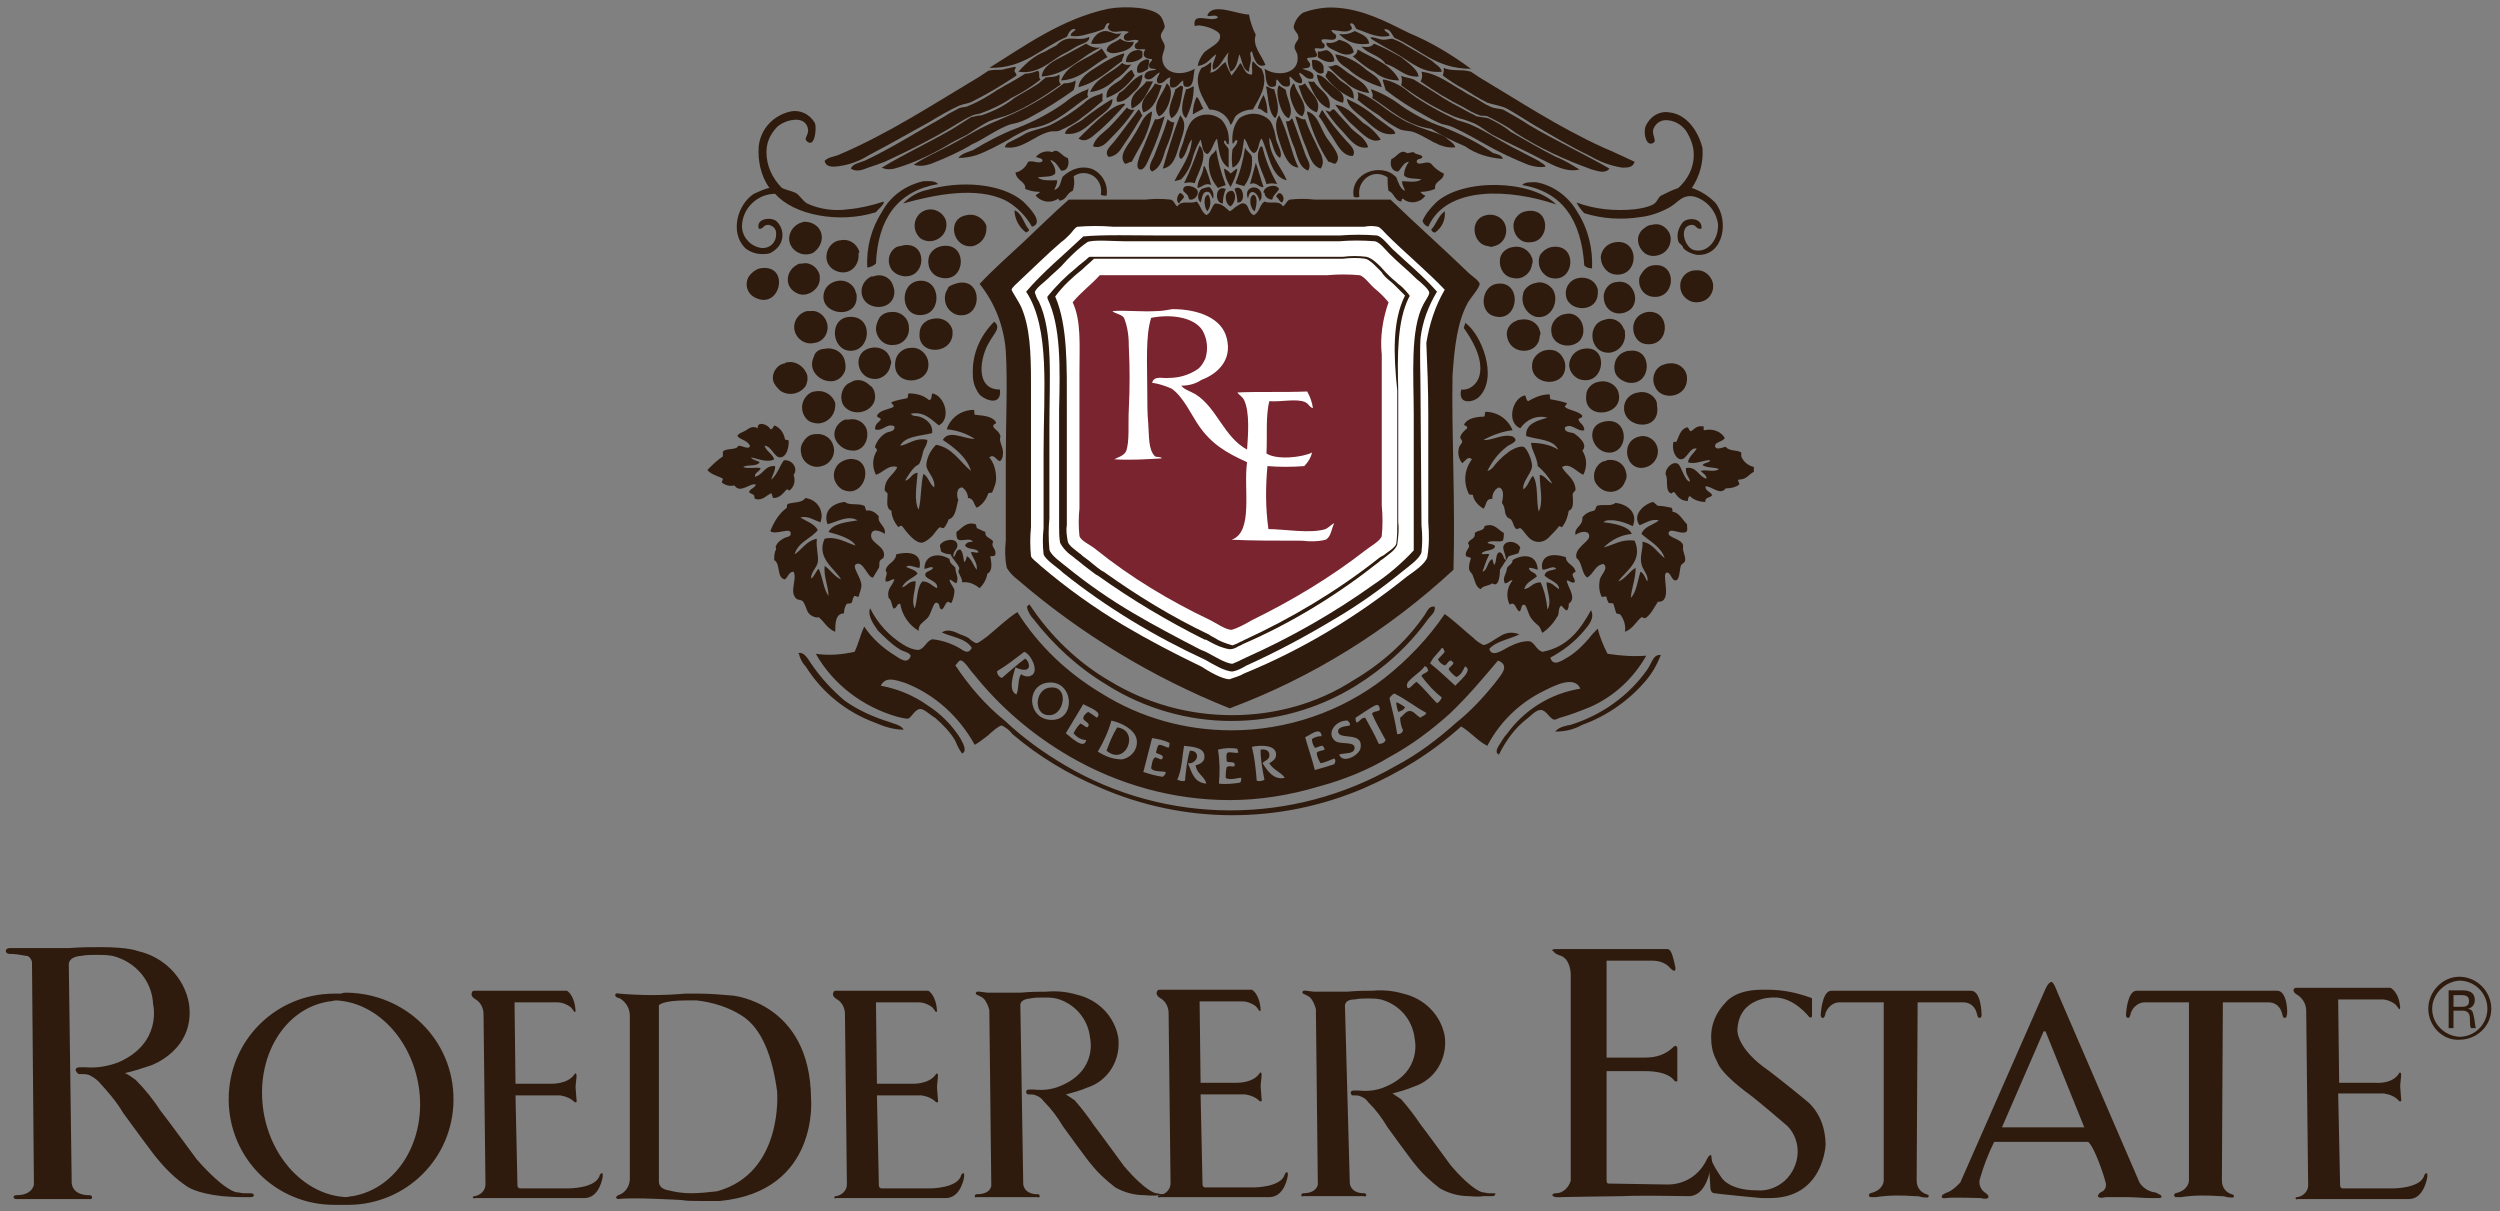 <svg version="1.1" id="Layer_1" xmlns="http://www.w3.org/2000/svg" xmlns:xlink="http://www.w3.org/1999/xlink" x="0" y="0" viewBox="0 0 258 125" xml:space="preserve"><rect x="0" y="0" width="258" height="125" fill="#808080" stroke="none"/><style>.st1{fill:#fff}.st2{fill:#2e1b0e}</style><defs><path id="SVGID_1_" d="M.5.7h250v123.6H.5z"/></defs><clipPath id="SVGID_2_"><use xlink:href="#SVGID_1_" overflow="visible"/></clipPath><g clip-path="url(#SVGID_2_)"><path class="st1" d="M150.9 31.3c.3-.5 1.2-1.5 1.2-1.8 0-.3-.8-.8-1.1-1.1-2.7-2.6-5.2-4.9-7.9-7.3h-7.5c-.8-.1-1.7-.1-2.5 0-.3.1-.4.5-.7.7-.4-.7-1.2-.1-1.9-.5-.5.3-.5 1.1-1.1 1.3-.5-.2-.4-1.1-.9-1.2-.3-.1-.6.2-.8.3s-.4.4-.7.5c-.4-.3-.7-.8-1.4-.7-.4.3-.4 1-.9 1.2-.5-.3-.5-1-1-1.3-.7.3-1.5-.2-1.9.5-.3-.2-.3-.6-.7-.7-.8-.1-1.7-.1-2.5 0H111c-1.6 1.4-3 2.8-4.6 4.3-1.5 1.4-3 2.7-4.4 4.2 1.5 1.9 2.5 4.2 2.6 6.7.2 3.3 0 7.1 0 10.9v8.2c-.1.9-.1 1.8.1 2.7.3.4.6.8 1.1 1.2 6.3 5.4 13.5 9.8 21.3 12.9 8.3-3.1 15.9-7.9 22.4-13.9.2-6.7-.2-13.5-.1-19.4.1-3.2.4-5.7 1.5-7.7z"/><path class="st2" d="M25.8 26.3h-.6c-.3 0-.5-.1-.8-.1 0 0-1.2-.1-4.1-3.4 0 0-3.3-4.5-3.8-5.1-.7-1.1-1.6-2.2-2.5-3.1-.4-.3-.7-.5-1.1-.7.9-.2 1.8-.5 2.7-.8 0 0 4.6-1.6 3.9-6.4-.5-2.7-2.6-4.8-5.3-5.4 0 0-.9-.4-3.8-.4-.9 0-2 0-3.3.1H1s-.4 0-.4.3c0 0 0 .3.4.3.6 0 1.1.1 1.7.2.3 0 .5.3.6.6l.2 23s-.1 1.1-1.8 1.1c0 0-.3 0-.3.2 0 0 0 .2.3.2h7.5s.3.1.3-.2c0 0 0-.2-.3-.2 0 0-1.6.1-1.8-1.2L7.1 2.7s-.1-.8 1.3-.9c.5-.1 1.1-.1 1.6-.1s1 0 1.6.1c2.4.6 4.1 2.6 4.2 5 0 0 1 4-3.6 6-1.1.4-2.2.6-3.4.5h-.6s-.4 0-.4.3c.1.2.2.4.4.4h.1c.3 0 .6 0 .9.1.4.2.7.4 1 .7.9 1 1.8 2 2.5 3.2 0 0 3.2 4.4 3.5 4.7.9 1.1 1.9 2.1 3.1 2.9 0 0 .9.7 3.6 1 0 0 1.2.1 1.9.1h1.1s.3 0 .3-.2c0 0 0-.2-.4-.2zm128.3 0h-.5c-.2 0-.4-.1-.6-.1 0 0-1-.1-3.3-2.8 0 0-2.7-3.7-3.1-4.2-.6-.9-1.3-1.8-2-2.6l-.9-.6c.8-.2 1.5-.4 2.2-.7 2.2-.7 3.5-2.9 3.2-5.2-.4-2.2-2.1-3.9-4.3-4.4-1-.3-2.1-.4-3.1-.3-.7 0-1.6 0-2.7.1h-3.4l-.8-.1s-.4-.1-.4.2c0 0 0 .1.3.2.2.1.4.2.5.3.3.3.5.8.6 1.2l.2 18.1s-.1.9-1.5.9c0 0-.2 0-.2.2 0 0 0 .2.2.1h6.2s.3.1.3-.1c0 0 0-.2-.2-.2 0 0-1.3.1-1.5-1L138.8 7s-.1-.7 1-.7c.5-.1.9-.1 1.4-.1.4 0 .8 0 1.3.1 1.9.5 3.3 2.1 3.5 4.1 0 0 .8 3.3-3 4.9-.9.4-1.8.5-2.8.4h-.5s-.3 0-.3.2.1.3.2.3h.1c.3 0 .5 0 .7.1.3.1.6.3.8.6.8.8 1.4 1.6 2 2.6 0 0 2.6 3.6 2.9 3.9.7.9 1.6 1.7 2.5 2.4.9.5 1.9.8 3 .8 0 0 1 .1 1.5 0h.9s.3 0 .3-.2c.1 0 .1-.1-.2-.1zm-33.7.1h-.5c-.2 0-.4-.1-.6-.1 0 0-1-.1-3.3-2.8 0 0-2.7-3.7-3.1-4.2-.6-.9-1.3-1.8-2-2.6l-.9-.6c.8-.2 1.5-.4 2.2-.7 2.2-.7 3.5-2.9 3.2-5.2-.4-2.2-2.1-3.9-4.3-4.4-1-.3-2.1-.4-3.1-.3-.7 0-1.6 0-2.7.1h-3.4l-.8-.1s-.4-.1-.4.2c0 0 0 .1.3.2.2.1.4.2.5.3.3.3.5.8.6 1.2l.2 18.1s0 .9-1.5.9c0 0-.2 0-.2.2 0 0 0 .2.2.1h6.2s.3.1.3-.1c0 0 0-.2-.2-.2 0 0-1.3.1-1.5-1l-.3-18.5s-.1-.6 1-.7c.5-.1.9-.1 1.4-.1.4 0 .8 0 1.3.1 1.9.5 3.3 2.1 3.5 4.1 0 0 .8 3.3-3 4.9-.9.4-1.8.5-2.8.4h-.5s-.3 0-.3.2.1.3.2.3h.1c.3 0 .5 0 .7.1.3.1.6.3.8.6.8.8 1.4 1.6 2 2.6 0 0 2.6 3.6 2.9 3.9.7.9 1.6 1.7 2.5 2.4.9.5 1.9.8 3 .8 0 0 1 .1 1.5 0h.9s.3 0 .3-.2c-.1.3-.1.1-.4.1z" transform="translate(0 96.842)"/><path class="st2" d="M35.2 5.7h-.7c-6 0-10.9 4.8-10.9 10.9 0 6 4.8 10.9 10.9 10.9h1.4c6 0 10.9-4.8 10.9-10.9s-4.9-10.9-11-11c-.2 0-.4 0-.6.1zm-8 12.2c-.9-5.6 2.1-10.7 6.8-11.4.2 0 .5-.1.7-.1 4.1.2 7.7 3.9 8.5 8.8.9 5.6-2.2 10.6-6.8 11.4-.2 0-.5.1-.7.1-4.1-.2-7.7-3.9-8.5-8.8zM86.4 6.3c.5.3.8.9.8 1.5l.2 17.6c0 .6-.5 1.1-1.1 1.2-.2 0-.2.1-.2.1 0 .1.1.2.2.1h11.3c1.6 0 1.9-2.2 1.9-2.2v-.3c-.1-.2-.3.1-.3.1-.3 1.4-3.2 1.4-3.2 1.4h-5c-.3 0-.3-.3-.3-.3l-.2-9.3h4.6c.6.1 1.1.3 1.5.7.3.1.2-.2.2-.2 0-.1-.1-1.3-.1-1.3 0-.4.1-.9.1-1.3-.1-.3-.2-.1-.2-.1-.7 1.1-2.5 1-2.5 1h-3.6l-.1-8.4h4.4c.5 0 1 .2 1.4.5.3.3.4.7.5.4-.1-1.7-.9-2.1-.9-2.1h-9.5c-.3 0-.3.2-.3.2-.2.4.4.7.4.7zm-37.3 0c.5.3.8.9.8 1.5l.2 17.6c0 .6-.5 1.1-1.1 1.2-.2 0-.2.1-.2.1 0 .1.1.2.2.1h11.3c1.6 0 1.9-2.2 1.9-2.2v-.3c-.1-.2-.3.1-.3.1-.3 1.4-3.2 1.4-3.2 1.4h-5c-.3 0-.3-.3-.3-.3l-.2-9.3h4.6c.6.1 1.1.3 1.5.7.3.1.2-.2.2-.2 0-.1-.1-1.3-.1-1.3 0-.4.1-.9.1-1.3-.1-.3-.2-.1-.2-.1-.7 1.1-2.5 1-2.5 1h-3.6l-.1-8.4h4.4c.5 0 1 .2 1.4.5.3.3.4.7.5.4-.1-1.7-.9-2.1-.9-2.1H49c-.3 0-.3.2-.3.2-.2.4.4.7.4.7zm70.7-.1c.5.3.8.9.8 1.5l.2 17.6c0 .6-.5 1.1-1.1 1.2-.2 0-.2.1-.2.1 0 .1.1.2.2.1H131c1.6 0 1.9-2.2 1.9-2.2v-.3c-.1-.2-.3.1-.3.1-.3 1.4-3.2 1.4-3.2 1.4h-5c-.3 0-.3-.3-.3-.3l-.2-9.3h4.6c.6.1 1.1.3 1.5.7.3.1.2-.2.2-.2 0-.1-.1-1.3-.1-1.3 0-.4.1-.9.1-1.3-.1-.3-.2-.1-.2-.1-.7 1.1-2.5 1-2.5 1h-3.6l-.1-8.4h4.4c.5 0 1 .2 1.4.5.3.3.4.7.5.4-.1-1.7-.9-2.1-.9-2.1h-9.5c-.3 0-.3.2-.3.2-.2.4.4.7.4.7zm117.4-.3c.5.4.8.9.8 1.6l.2 18c0 .6-.5 1.1-1.1 1.2-.2 0-.2.1-.2.1 0 .1.1.2.2.1h11.5c1.6 0 1.9-2.3 1.9-2.3v-.3c-.1-.2-.3.1-.3.1-.3 1.4-3.2 1.4-3.2 1.4h-5.2c-.3 0-.3-.3-.3-.3l-.2-9.5h4.7c.6.1 1.2.3 1.6.8.3.1.2-.2.2-.2 0-.1-.1-1.3-.1-1.3 0-.4.1-.9.1-1.3-.1-.3-.2-.1-.2-.1-.7 1.2-2.5 1-2.5 1h-3.7l-.1-8.6h4.5c.5 0 1 .2 1.4.5.3.3.4.7.5.4-.1-1.7-1-2.1-1-2.1H237c-.3 0-.3.2-.3.2-.1.3.5.6.5.6zm-76.6-4.8H172c.1 0 .2 0 .3.1.1.1.3.3.6 1.8 0 0 .1.7-.5.1-.5-.6-1.2-.8-1.9-.8h-4.7v10h4c1.1 0 2.1-.3 2.9-1.1 0 0 .3-.3.4.1v3.3s.1.3-.3.1c0 0-.5-1-3-1h-4V25s0 .3.2.3l6.1.1c1.7 0 3.2-.9 4-2.5 0 0 .3-.7.5-.5 0 0 .2 1.1-.1 1.4 0 0-.4 2.8-2.2 2.8-6.4-.1-6.4 0-6.8 0-.9 0-6.4.1-6.4.1s-.8.1-.9-.2c0 0 0-.2.4-.2.7 0 1.3-.6 1.5-1.3V3.7s0-1.5-1-1.9c0 0-.7-.2-.8-.5-.2 0-.2-.2.3-.2zM83.7 16.5c-.1-9.9-8.1-10.6-8.1-10.6-1.2-.1-2.3-.2-3.5-.2h-1.4c-2.3.2-4.5.2-6.8 0-.4-.1-.4.1-.4.1-.1.3.5.4.5.4.6.4 1 1 1 1.8v16.8c0 .8-.5 1.5-1.2 1.7-.5.3 0 .4 0 .4 1.4-.2 6.5.1 6.5.1.6.1 1.3.1 1.9.1h2.1c10.3-1 9.4-10.6 9.4-10.6zM69 26s-1-.1-1-.9V6.9s.3-.5 2.9-.5h1c1.7.2 3.3.7 4.7 1.6 2 1.3 3.1 4.1 3.6 7.8 0 0 .7 8.4-6.2 10.3-.9.1-1.8.2-2.7.2-.8 0-1.5-.1-2.3-.3z" transform="translate(0 96.842)"/><path class="st2" d="M186.6 16.9c-1.8-1.5-4-3.2-4-3.2-3.4-2.3-3.3-4.2-3.3-4.2.1-3.5 3.7-3.4 3.7-3.4 2.1-.1 3.7 2 3.7 2 .3.2.3-.1.3-.1V6.3c0-.2-.2-.2-.2-.2-1.4-.5-2.8-.8-4.3-.8h-.7c-2.8 0-3.7 1.3-3.7 1.3-1 1-1.6 2.4-1.5 3.8 0 .8.2 1.6.6 2.3.4 1.3 3.2 3.3 3.2 3.3 1.1.8 4.1 3.4 4.1 3.4 1.5 1.6 1.3 4.1-.3 5.6-.8.7-1.8 1.1-2.9 1-3 0-3.7-1.4-3.7-1.4-.4-.6-.8-1.2-1-1.8-.4-.2-.3.3-.3.3.1.5.2 2.5.2 2.5 0 .8.5.7.5.7.4.1 4.8.5 4.8.5h.7c5.7.1 5.9-5.5 5.9-5.5 0-1.7-.6-3.3-1.8-4.4zm16.8-11.5H189c-1 0-1.1 2.5-1.1 2.5 0 .3.2.3.2.3.2.1.3-.5.3-.5.2-.6.8-1.1 1.4-1.1h4.6V25s0 1-1.4 1.3c0 0-.3.2 0 .4h.6c1.3-.2 2.6-.2 4-.1.2 0 .5 0 .7.1 0 0 .7.1.7 0 0 0 .2-.2-.2-.3-.6-.2-1-.7-1-1.4l.1-18.4h4.7c.7 0 1.2.4 1.4 1.1 0 0 .1.6.3.5 0 0 .2 0 .2-.3 0 0 0-2.5-1.1-2.5zm31.6 0h-14.5c-1 0-1.1 2.5-1.1 2.5 0 .3.2.3.2.3.2.1.3-.5.3-.5.2-.6.8-1.1 1.4-1.1h4.6V25s0 1-1.4 1.3c0 0-.3.2 0 .4h.6c1.3-.2 2.6-.2 4-.1.2 0 .5 0 .7.1 0 0 .7.1.7 0 0 0 .2-.2-.2-.3-.6-.2-1-.7-1-1.4l.1-18.4h4.7c.7 0 1.2.4 1.4 1.1 0 0 .1.6.3.5 0 0 .2 0 .2-.3.1 0 .1-2.5-1-2.5zm-12.1 21.4h-1c-.7 0-1.6-.1-2.4-.1h-2.2s-.7.2-.8-.1c0 0 0-.3.5-.5.3-.2.4-.6.3-.9-.1-.5-1.1-3.6-1.8-4.2h-9.7c-.6 1.2-1.1 2.5-1.5 3.9-.1.5.1 1 .5 1.3 0 0 .5.3.4.5 0 0 0 .3-.8.1 0 0-2.9-.1-3.6 0 0 0-.5.1-.4-.2 0-.2.6-.4.6-.4.5-.2.9-.6 1.3-1l8.8-20s.3-.7.6-.7c0 0 .2-.1.6 1l8.5 19.7c.3.5.9.9 1.5 1 .2 0 .3.1.5.2.1 0 .5.3.1.4zm-16.3-7.3h8.5l-4-9.9h-.2l-4.3 9.9z" transform="translate(0 96.842)"/><path class="st2" d="M74.2 40.4c0-1.9-.1-3.8 0-5.5.2-1.7.8-3.3 1.7-4.8-1.4-1.6-3-2.9-4.6-4.4-.4-.4-1.1-1.3-1.6-1.4-1.3-.1-2.5-.1-3.8 0H47.1c-2.3 0-5.7-.1-7.7.1-2 1.9-4.1 3.6-5.9 5.7 2.5 3.8 1.8 10.2 1.8 16.5v7.9c-.1.9-.1 1.8 0 2.7.2.6 1.5 1.4 2 1.9 4.5 3.6 9.5 6.6 14.7 9 .7.4 2 1.2 2.8 1.2.5-.1.9-.3 1.4-.6 3.1-1.4 6.1-3 9.1-4.8 2.4-1.4 4.8-3.1 7-4.9.6-.5 1.8-1.3 2-2 .1-.9.1-1.8 0-2.8l-.1-13.8zm-.7 2.4v14c-1.2 1.3-2.6 2.5-4.1 3.5-4.2 3-8.6 5.5-13.3 7.6-.4.2-.8.4-1.3.6-.7 0-2.1-.9-2.7-1.2-.2-.1-.5-.2-.7-.3-2.3-1.2-4.6-2.4-6.8-3.7-2.4-1.4-4.7-3-6.8-4.7-.6-.5-1.8-1.3-1.9-1.9-.1-1.1-.1-2.2 0-3.2v-9.6c0-4.7.4-9.7-1.1-12.8-.2-.3-.3-.6-.4-.9 0-.4 1-1.1 1.3-1.4.5-.5 1-.9 1.4-1.3.8-.9 1.7-1.8 2.7-2.5.5-.3 2.8-.1 3.9-.1h22.1c1.2-.1 2.4-.1 3.7 0 .5.1 1.1.9 1.5 1.3 1 1 1.8 1.6 2.8 2.6.4.3 1.3 1.1 1.3 1.4 0 .3-.4.8-.6 1.2-1.4 2.6-1 7.5-1 11.4z" transform="translate(72.398)"/><path class="st2" d="M79.1 31.2c.3-.5 1.2-1.5 1.2-1.9 0-.3-.9-.9-1.1-1.1-2.8-2.7-5.4-5-8.1-7.6h-7.8c-.9-.1-1.7-.1-2.6 0-.3.1-.4.5-.7.7-.4-.7-1.2-.2-1.9-.5-.5.3-.5 1.1-1.1 1.4-.6-.2-.5-1.1-1-1.2-.3-.1-.6.2-.8.3s-.4.4-.7.5c-.4-.3-.7-.8-1.5-.8-.4.3-.4 1-.9 1.2-.5-.3-.6-1-1-1.4-.8.3-1.5-.2-2 .5-.3-.2-.3-.6-.7-.7-.9-.1-1.7-.1-2.6 0h-7.9c-1.6 1.4-3.1 2.9-4.7 4.4-1.5 1.4-3.1 2.8-4.5 4.3 1.6 2 2.5 4.4 2.7 6.9.2 3.4 0 7.3 0 11.2v8.4c-.1.9-.1 1.8.1 2.8.3.5.7.9 1.1 1.2 6.5 5.6 13.9 10.1 21.9 13.3 8.6-3.2 16.4-8.1 23.1-14.3.2-6.9-.2-13.9-.1-20 .2-3 .5-5.6 1.6-7.6zM75 42.8v11.1c.1 1.2.1 2.4-.1 3.6-.2.7-1.4 1.5-2.1 2-5.1 4.1-10.7 7.5-16.8 10-.5.3-1 .4-1.5.6-.8 0-2.3-.9-2.9-1.3-2.9-1.4-5.4-2.7-8.1-4.3-3-1.8-5.8-3.8-8.5-6.1-.4-.4-.9-.7-1-1-.1-1-.1-2 0-3V39.5c0-3.1-.1-5.7-1-7.8-.1-.2-.3-.6-.5-.9-.1-.2-.5-.8-.5-.9 0-.2.6-.7.8-.9 1.5-1.4 2.8-2.7 4.3-4 .3-.2.6-.5.9-.8.3-.3.5-.7.8-.8 1.2-.1 2.5-.1 3.7 0h25.9c.5-.1.9-.1 1.4 0 .3.1.6.5.9.8 1.9 1.9 4.2 3.8 6 5.7-1 1.7-1.6 3.6-1.9 5.5.1 2.3.2 4.8.2 7.4zm33.6 5.4v.5c-.5.2-.7.8-1.6.8-.1.2.1.2.1.5-.4.3-.9.4-1.4.4-.6.8-1.5-.3-2.1-.2 0 .5.5.5.7.9-.2.3-.8.2-.7.7-.6 0-1.2-.2-1.6-.6-.2.1-.2.3-.2.5-.8 0-1.1-.5-1.4-.9-.2-.1-.2.2-.4.1-.6-.3-.2-1.5-.5-1.9-.1-.7.8-1.5 1.3-1.1.3.2.7 1.8 1.2 1.8 0-.4-.5-.7-.4-1.4 1.1-.2 1.3.9 2.1 1.1.1-.3-.4-.6-.6-.8.6-.2 1.4.2 1.9-.2-.5-.2-1.3-.1-1.7-.4.2-.3.7-.2.8-.5-.5-.1-1.6.5-2.3.2.1-.6.6-.9.9-1.4-.7-.2-1 1.1-1.6 1.1-.6 0-1-1-.8-1.8h.3c.3-.6.4-1.3 1.1-1.5.2 0 .2.4.4.4.4-.2.5-.6 1.3-.5.1.1-.1.3.1.4.8-.2 1.7.1 2.1.8-.2.4-1 .4-1 .8 0 .5.7.2 1.1.1.3.5 1.2.3 1.6.6v.4c.2.5.6.9 1.3 1.1zm-6.2-22.4c1.5.4 2.6-1.2 2.5-2.7-.2-1.3-1.1-2.4-2.4-2.8-1.3-.3-1.7.6-2.6 1.1-.9.5-2 .9-3 1-1.9.3-3.9.2-5.8-.4-.3-.3-.6-.7-.8-1.1 1.9.7 3.9.9 6 .7.7-.1 1.3-.2 1.9-.5.4-.2.5-.7.8-.9.6-.3 1.2-.6 1.8-.8 1-.9 1.6-2.1 1.6-3.4 0-.9-.3-1.7-.8-2.5-.5-.7-1.3-1.1-2.1-1.1-.6 0-1.1.4-1.3 1-.1.7.5 1.2-.1 1.4s-.9-.9-.7-1.7c.4-1 1.4-1.7 2.5-1.5 1.8.2 3 2 3.4 3.7.1 1.5-.3 2.9-1.1 4.1.9.3 1.7.8 2.4 1.5 1.5 1.8.9 5.6-1.9 5.4-.5-.1-1-.3-1.4-.7 0-.3-.4-.4-.5-.7-.2-.7 0-1.4.5-2 .6-.5 2-.4 1.9.7-.6.1-.5-.4-1-.4-1.4.1-.8 2.3.2 2.6zm.2 2.1c.9-.1 1.7.6 1.8 1.5 0 .2 0 .5-.1.7-.3.9-1.3 1.3-2.2 1-.7-.3-1.1-.9-1.1-1.6 0-.9.7-1.6 1.6-1.6-.1 0 0 0 0 0zm-.9 11.2c0 2-2.7 2.3-3.3.8-.4-.8-.1-1.8.7-2.2.3-.1.5-.2.8-.2.9-.1 1.7.5 1.8 1.4v.2zm0 15c0 .3.1.7-.1.8-.5.3-1.7-.5-1.8.1-.1.5 1.4.6 1.5 1.3-.1.7.3 1 .2 1.6 0 .1-.3.3-.4.4-.2.4-.1 1.6-.6 1.6-.4 0-.5-.9-.9-.8-.6.1.7 3.1-.9 3-.4.6-.7 1.3-1.3 1.7-.2 0-.2-.1-.4-.1-.6.5-.9 1.2-1.7 1.5.1-.6-.1-1.3-.5-1.8-.1 0-.3-.1-.4-.1-.1-.3-.2-.7-.3-1-.1-.1-.4 0-.5-.1-.1-.2-.2-.4-.2-.6-.2-.1-.2 0-.5 0-.3-.6-.3-1.2-.2-1.8.2-.6.9-1.1.4-1.6-.9.1-1 1-1.7 1.4-.6-.4-.5-1.6-1.1-2-.3-1 1.3-1.7 1.3-2.2.1-.7-.9-.6-1.4-.2-.2-.8.8-.9.7-1.8.3-.4.7-.6 1.2-.7.2-.1.2-.4.3-.5.6-.2 1.5.1 1.9-.3 1.2.1 2.4 1 1.8 2.4-.6-.3-1.2-.5-1.9-.6-.3 0-.9-.1-1.1.2 1 .1 2.6.4 2.9 1.2-1.1.1-2.1.6-2.9 1.4 1.1-.3 1.9-.9 3.2-.7.9 2.1-.9 3.1-1.7 4.2.7-.2 1.1-1 1.8-1.4 0 1.1-.4 2-.5 3.1.6-.6.7-1.8 1-2.7.4.2.5.7.7 1 .2-.6-.5-1.2-.6-1.8-.2-.8.2-1.6.1-2.3 1.1.2 1.5 1.1 2.3 1.7-.4-1.2-1.5-1.7-2.4-2.5.3-.8 1.2-.9 1.8-1.4-.8-.2-1.4.3-2 .5-.8-1.1.5-2.2 1.4-2.4.2.1.3.3.5.4.5 0 .9.1 1.4.2.1.1.1.2.1.4.7.1 1 .8 1.5 1.3z" transform="translate(72.398)"/><path class="st2" d="M99.8 23.9c.5.8.1 1.9-.7 2.3-.6.3-1.3.3-1.8-.1-.7-.6-.9-1.6-.3-2.3.3-.3.7-.6 1.1-.6.7-.2 1.3.1 1.7.7zm-1.7 3.5c2.7-.5 2.5 3.7-.1 3.2-.9-.2-1.4-1.1-1.2-2 .3-.6.7-1.1 1.3-1.2zm.5 14.4c.5 2.8-3.4 2.5-3.4.3 0-.8.6-1.5 1.5-1.6.8-.2 1.7.3 1.9 1.1v.2zm-1-9.6c2.5-.3 2.4 3.7-.2 3.3-1.5-.2-1.9-2.9.2-3.3-.1.1-.1 0 0 0zM97.1 45c.9 0 1.6.7 1.6 1.6 0 .7-.5 1.4-1.2 1.6-2.2.7-2.9-3-.4-3.2zm-1.3-8.8c2.4-.3 2.3 3.6-.1 3.3-.6-.1-1.2-.5-1.4-1-.3-.9.1-1.9 1-2.2.2-.1.4-.1.5-.1zm.1-6.6c.6.7.6 1.7 0 2.3-.7.6-1.7.6-2.3 0-.4-.4-.5-.9-.5-1.4.1-.8.7-1.4 1.4-1.4.5-.1 1.1.1 1.4.5zm.4-12.9c-.2.6-.7.6-1.3.6-1.2-.2-2.3-.6-3.3-1.2-2.1-1-3.9-2.1-5.8-3.2-1-.6-1.9-1.2-2.8-1.7-.6-.3-1.4-.4-2-.6-.8-.4-1.6-.9-2.4-1.4-.8-.4-1.5-.9-2.2-1.4.1-.3.1-.6.1-.8.8.4 1.8.1 2.8.4l.9.6c4.2 2.5 8.1 5.1 12.7 7.2 1.2.5 2.2 1 3.3 1.5zm-2.9 30.8c.9-.2 1.8.3 2 1.2.1.3.1.7-.1 1-.3.9-1.3 1.3-2.2.9-.4-.2-.7-.5-.9-.9-.3-.8.1-1.8.9-2.1.1 0 .2 0 .3-.1zm1.9-13.1c.1 1-.6 1.9-1.6 2-2.1.1-2.4-3-.5-3.4.8-.3 1.7.1 2 1 .1 0 .1.2.1.4zm-1-9.4c2.6-.4 2.5 3.8-.2 3.3-.8-.2-1.3-1-1.3-1.8.1-.8.7-1.4 1.5-1.5zm.3 15.4c.8 2.5-3.6 3.1-3.3.4 0-.7.6-1.3 1.3-1.4.8-.2 1.7.2 2 1zm-1.4 3.1c2.4-.5 2.6 2.9.7 3.2-2 .2-2.9-2.8-.7-3.2z" transform="translate(72.398)"/><path class="st2" d="M93.7 17.4c-.5.6-1.3.2-1.8.1-2.8-1-5.4-2.2-7.9-3.8-.9-.7-1.9-1.2-2.9-1.7-.3-.1-.6 0-.8-.1-.6-.2-1.1-.5-1.6-.8-1.6-.8-3.1-1.7-4.5-2.7.2-.3.2-.7.1-1 1.7.2 3 1.3 4.3 2 .4.3.9.5 1.4.8.5.3.9.6 1.4.8.4.2.9.2 1.3.3.9.5 1.8 1 2.7 1.6 2.7 1.6 5.7 3 8.3 4.5zm-1.2 12.8c0 2.2-3.2 2-3.3.2-.1-.8.5-1.6 1.3-1.7.9-.2 1.8.3 2 1.2v.3zm-2.1-8.3c1.1 1.7 1.6 3.8 1.5 5.8-.3 0-.6-.1-.8-.3-.3-4.6-2.2-7.6-6.4-8.3.2-.3.8-.3 1.4-.3 1.8.3 3.4 1.5 4.3 3.1zM91 36c2.8-.5 2.2 4.1-.5 3.1-.8-.4-1.2-1.3-.8-2.1.2-.5.7-.9 1.3-1zm-.1 10.5c.5.8.5 1.7.1 2.5-.7-.3-1.4-1.3-2.2-.8.4.8 1.3 1.1 1.4 2.3 0 .2-.2.2-.3.5 0 .6.2 1.5-.4 1.7-.1.6-.3 1.2-.7 1.7-.1 0-.2-.1-.3-.1-.3.4-.7.8-1.1 1.2-.5.5-1.3.6-1.9.1l-.2-.2c-.3-.3-.5-.7-.8-.9-.2 0-.2.1-.4.1-.3-.2-.3-.6-.5-.9-.1-.2-.4-.2-.5-.4-.3-.4-.1-.9-.5-1.4.1-.5.3-1.4-.3-1.6-.5.2-.7.7-.7 1.2-.7-.1-.6.7-.9 1-.5-.3-1-.8-1.1-1.4 0-.1-.3 0-.4-.1-.6-1.2-.5-2.5.3-3.6-.4-.4-.7.2-1 .4-.4-.5-.5-1.1-.3-1.7.1-.2.3-.4.3-.5 0-.2-.2-.3-.2-.5.1-.4.5-.7.7-.9.1-.3-.3-.2-.3-.4.3-.6 1.2-.8 2-.8.2 0 .1-.4.2-.5 1.2 0 2.3.7 2.8 1.9-1 .1-2.1.5-3 1 .8.1 1.9-.6 2.8-.4.2 0 .5.2.5.4 0 .3-.7.5-.9.7-.9.7-1.5 1.5-2 2.5.5-.1.7-.6 1.1-1 .3-.3.6-.6.9-.8.3-.3 1.2-.8 1.7-.7.4.1 1 1.6.9 2.1-.1.7-1 1.5-.9 2.3.5-.3.6-1 1-1.4.6.9.3 2.6.6 3.7.5-1 .1-2.5.1-3.8.6.1.8.7 1.3.9-.4-.7-.9-1.3-1.5-1.8-.1-1-.6-1.5-.7-2.4 1 0 2 .2 2.8.7-.5-1.1-2.1-1-3.3-1.4-.1-1.3 1.2-1.6 2.2-1.9-1.1-.3-2.2.2-2.8 1.1-1.5-.6-.8-3.2.5-3.4.1.2.1.5.3.6.7-.4 1.4-.7 2.2-.7.1.1 0 .3.1.5.6.1 1.1.2 1.7.4 0 .2-.2.2-.2.4.5.4 1.4.4 1.8.9 0 .3-.4.2-.4.4.1.4.6.5.6 1.1-.7.2-1.3-.8-2-.3-.1.5.5.5.9.6.6.4 1.5 1.2.9 1.8zm.1-12.6c.2 2.3-3.2 2.3-3.3.3-.1-.9.6-1.7 1.5-1.8.9-.2 1.7.5 1.8 1.5zm-1.1 25.4c0 .3.3.5.2.8-.4.1-.5-.2-.8-.2 0 .6 1.1 1.8.2 2.4 0 .2 0 .5-.2.7-.3-.1-.4-.4-.6-.5-.3.3-.2.7-.3 1-.4.7-.9 1.3-1.6 1.8-.1 0-.2-.5-.4-.7-.1-.1-.5-.4-.7-.7-.4-.4-.5-1.4-.8-1.5-.4 0-.2.5-.5.7-.4-.2-.4-1.1-1-.7-.4-.8-.3-1.8.3-2.5-.3-.1-.4.3-.8.3-.3-.6.2-1 .2-1.5.1-.4.6-.4.6-.9 1-.6 2.5-.7 2.6 1-.3-.1-.6-.2-.9-.2 0 .5.7.4.8.9-.5.4-1.1.6-1.3 1.3.7-.1.8-.7 1.7-.7.4.9.6 1.8.7 2.8.5-.8-.1-2-.1-2.8.6 0 .9.5 1.3.7 0-.7-1-.9-1.5-1.4.1-.6.8-.5 1.2-.7-.3-.4-.9.1-1.4.1-.1-.3-.1-.6 0-.8.3-.9 1.5-.8 2.4-.5 0 .7.9.8 1 1.5-.1.1-.3.1-.3.3z" transform="translate(72.398)"/><path class="st2" d="M90.6 17.5c-1.4.3-2.6-.4-3.8-1-1.7-.9-3.3-1.6-5-2.5-.8-.4-1.5-1.1-2.4-1.4-.7-.3-1.4-.4-2-.7-1.8-.8-3.6-1.9-5.2-3.1.1-.3.1-.7 0-1 .3.2.8.2 1.3.4.5.3 1.1.7 1.6 1 1.1.7 2 1.3 3.2 1.9.5.3 1.1.6 1.7.9.4.1.8.1 1.2.2.8.4 1.6.8 2.3 1.4 1.6.9 3.1 1.8 4.7 2.6.8.3 1.6.8 2.4 1.3zm-1.5 19.9c.5 2.9-4.1 2.5-3.3-.2.4-.9 1.4-1.3 2.3-1 .5.2.8.6 1 1.2zm-1.4-11.9c2.9-.5 2.4 4.1-.3 3.1-.8-.4-1.2-1.3-.9-2.2.2-.4.7-.8 1.2-.9zm.1 4.3c.8 1.1 0 3.2-1.7 2.9-1-.3-1.6-1.4-1.3-2.4v-.1c.2-.5.7-.9 1.3-1 .6-.2 1.3.1 1.7.6z" transform="translate(72.398)"/><path class="st2" d="M87.1 17.2c-.6.1-1.2 0-1.8-.2-1.5-.6-3-1.3-4.4-2.1-1.1-.6-2.1-1.2-3.2-1.7-.4-.2-.8-.3-1.3-.4-.5-.2-1.1-.5-1.6-.8-1.5-.8-2.9-1.7-4.2-2.7-.1-.3-.2-.7-.3-1 0 0 0-.1.1-.1 1 .2 1.9.7 2.7 1.4 1.5 1.1 3.2 2 4.9 2.8.6.2 1.1.3 1.7.6 1.3.6 2.5 1.4 3.8 2.1 1 .5 1.9 1 2.9 1.5.2.2.6.3.7.6zM84.5 33c.9-.2 1.8.3 2 1.1.1.2.1.4 0 .6-.1 1.9-2.8 2-3.3.3-.3-.8.1-1.6.9-1.9.2-.1.3-.1.4-.1zm.6-11.2c2.6-.5 2.5 3.2.4 3.2-.9.1-1.6-.6-1.7-1.5v-.4c.1-.6.6-1.2 1.3-1.3zm-1.4 3.7c.9-.2 1.7.3 2 1.1.1.2.1.5 0 .7-.1.9-1 1.6-1.9 1.4-.9-.1-1.5-.9-1.4-1.9 0-.6.6-1.2 1.3-1.3zm.8 31c-.1.2-.1.4-.2.6-.3.1-.7.2-1 .3-.3.5-.6.9-.9 1.4 0 .5-.1 1.9-.8 1.4-.4.3-.9.2-1.2.6-.5-.2-.6-.9-.8-1.4-.1-.3-.4-.4-.4-.8 0-.3.1-.7.2-1-.1-.1-.3-.1-.5-.2-.2-.6.6-.9.2-1.3.1-.5.8-.4.7-1.1.3-.3 1-.2 1-.7 1-.4 1.4.4 2 .7 0 .3 0 .5-.1.8-.4.2-1.2-.1-1.6.2.2.2.7.1.8.4-.2.5-1 .3-1.4.7.1.2.5 0 .8.1-.3.6-.5 1.2-.7 1.8.5-.1.5-1.1 1-1.3.1.2.1.4.2.6.3-.3.1-1.1.5-1.3.5 0 .4.7.7.8.1-.6-.7-1.4.1-1.8.5-.2 1.1 0 1.4.5z" transform="translate(72.398)"/><path class="st2" d="M82.7 16.4c-1.4-.1-2.8-.5-3.9-1.3-1.2-.5-2.4-1.1-3.5-1.8-2.7-.4-4.2-2-6.1-3.2.2-.3-.1-.7-.1-.9 1.1.4 2.2 1 3.1 1.7 1.3.9 2.8 1.7 4.3 2.2 1.8.7 3.6 1.6 5.2 2.7.4.1.9.2 1 .6zm5.5 4.7c-4.7-1.6-11.3-2-13.2 2.3-.3-.1-.5-.3-.6-.6.3-.7.8-1.3 1.4-1.9 2.7-2.5 9.8-2.4 12.4.2zM82 29.3c2.8-.5 2.4 4.2-.3 3.3-1.5-.5-1.2-3 .3-3.3z" transform="translate(72.398)"/><path class="st2" d="M81 22.2c.9-.2 1.8.3 2 1.2.2.9-.3 1.8-1.2 2-.2.1-.4.1-.6 0-1.6-.1-2.1-2.8-.2-3.2zm-2.2 11.1c1.7 1.2 3.4 5.6 1.5 7.6-.5.6-2.3 1-1.9-.7.9.1 1.7-.6 1.9-1.5.4-1.8-.9-3.8-1.6-4.8-.1-.1.1-.3.1-.6zm-1-18.1c-1.7.2-2.9-1.1-4.4-1.6-.4-.1-.8-.1-1.2-.2-.9-.4-1.6-.9-2.3-1.5-.8-.5-1.5-1-2.2-1.6.1-.3.1-.5 0-.8 1.5.5 2.6 1.6 3.9 2.4.5.3 1.1.7 1.7.9 1 .5 2.4.8 3.4 1.3.4.4.9.6 1.1 1.1zm-1.1 6.6c.1.9-.3 1.7-1 2.2-.2 0-.3-.1-.4-.3.5-.5.7-1.4 1.4-1.9zm-.3-14.4c-1.9.2-3.1-.9-4.4-1.7-1-.6-2-1.1-2.9-1.7 0-.1 0-.1-.1-.1.2-.2.9.2 1.4.2.3 0 .6-.1.9-.1.5.2 1 .4 1.4.7 1 .6 1.8 1 2.7 1.6.4.4.9.6 1 1.1zm.2 10.5c0 .8-1 .7-.9 1.6-.5.2-1 .3-1.5.3.1.2.3.3.5.4-.5.7-1.5.9-2.2.4l-.1-.1c-.2 0-.1.2-.2.3-.7-.1-.7-.9-1.3-1.1-.1-.5-.1-.9-.1-1.4-.9-.6-2-.4-2.6.5-.3.4-.4 1-.3 1.5-.2.1-.4.1-.6 0-.4-2.5 2.9-3.6 4.4-2 .2.5.4 1.2.9 1.4-.1-.4-.3-.5-.3-1 .6 0 1.5.2 2-.2-.6-.1-1.5 0-1.8-.4 0-.5.2-1 .5-1.4-.5 0-.8.7-1.1 1-.7 0-.9-.7-.7-1.3.5-.1.9-1.1 1.6-.6.3 0 .4-.1.7-.1.2.3.8.2.9.5-.1.3-.6.1-.6.5.2.5 1-.2 1.5.2.3.4.8.8 1.3 1z" transform="translate(72.398)"/><path class="st2" d="M79.4 7.1c-3.7 0-5.3-2.1-7.9-3.2-.3-.4-.4-.9-1-.9-.1.3.5.3.5.7-1.3.3-2.4-.4-3.4-.7-.2-.2-.2-.6-.6-.6-.2.2.2.3.1.6-.5.5-1.4.1-2.1.1.1.4.5.3.5.7-.1.6-1 .1-1.5.3-.1.4.4.3.3.7-.1.4-.7.1-1 .2-.1.2.3.5.2.8-.3.2-.7.1-1 .2 0 .4.4.4.3.8-.1.3-.5.2-.8.3.5.2 1.4.3 1.1 1-.7.2-.9-.4-1.4-.6-.1.3.5.7.2 1.1-.7 0-.8-.5-1.2-.7-.1.2.2.8-.1 1-.7.2-.9-.4-1.2-.7-.2.1 0 .5-.2.7-1.1.4-.9-1-1.1-1.8 1.4.9 3.7.5 3.4-1.4 0-.2-.3-.6-.3-.8 0-.5.4-.7.4-1 0-.5-.4-.6-.5-1.1.1-.6.5-1.2 1-1.5 1.1-.4 2.3-.6 3.5-.5 2.7.2 5 1.4 7.4 2.6 2.4 1 4.5 2.3 6.4 3.7z" transform="translate(72.398)"/><path class="st2" d="M74 7.9c-1.5.1-2.2-1-3.4-1.3-.6-.9-1.8-1-2.5-1.8.5.1 1 .1 1.3-.3 1 .4 1.9.9 2.8 1.4.7.6 1.7 1.2 1.8 2zm-1 22.5c.1.1.1.2 0 .3-1.2 2.4-1.2 5.9-1.1 9.6v13.6c.1.8 0 1.5-.1 2.3-.2.6-.9 1-1.5 1.5-.2.1-.3.2-.4.3-4.3 3.4-9 6.3-14.1 8.5-.1.1-.2.1-.4.2-.3.2-.6.3-.9.3-.7-.1-1.4-.4-2.1-.8-.2-.1-.3-.2-.5-.2-3.8-1.9-7.5-4.1-11-6.6l-.2-.1c-.5-.4-1.1-.8-1.8-1.4-.1-.1-.3-.2-.5-.4-.6-.4-1.1-.9-1.4-1.5-.1-.6-.1-1.2-.1-1.8V42.3c.1-4.4.2-8.6-1.2-11.5v-.2c.9-1.1 1.9-2.1 2.9-2.9.4-.4.9-.7 1.3-1.1 0 0 .1-.1.2-.1h26.1c.8-.1 1.6-.1 2.4 0 .6.1 1.4.9 2 1.6l.4.4c.3.3.6.5.9.8.3.2.7.6 1.1 1.1zm-.4.1l-1.1-1.1c-.3-.3-.6-.5-.9-.8-.1-.1-.3-.3-.4-.5-.5-.5-1.2-1.3-1.7-1.4-.7-.1-1.5-.1-2.3 0H40.5c-.4.4-.8.7-1.2 1.1-1 .8-2 1.7-2.8 2.8 1.3 3 1.2 7.2 1.2 11.6v12c-.1.6 0 1.1.1 1.7.1.4.7.8 1.2 1.2.2.1.3.3.5.4.7.5 1.2 1 1.8 1.4l.2.1c3.5 2.5 7.1 4.7 10.9 6.5.1.1.3.2.5.3.6.4 1.2.6 1.9.8.3-.1.5-.2.7-.3.1-.1.3-.1.4-.2 5-2.3 9.7-5.1 14-8.5.1-.1.3-.2.5-.3.5-.4 1.2-.8 1.3-1.2.1-.7.1-1.4.1-2.1V40.3c-.4-3.8-.5-7.2.8-9.8z" transform="translate(72.398)"/><path class="st2" d="M72 8.3c-1 0-1.9-.3-2.6-.9-.8-.4-1.5-1-2.2-1.6.3-.1.5-.4.5-.7 1.5.9 3.5 1.5 4.3 3.2zm-.4 5.5c-1.4.3-2.3-.7-3.2-1.5-.7-.6-1.7-1.2-1.8-2.1 1.1.5 2.1 1.1 3 1.9.4.3.7.5 1.1.8.3.3.8.4.9.9zm-1.5.6c-1 .5-2-.7-2.9-1.5-.7-.6-1.3-1.4-1.8-2.1 1.3.2 2.1 1.2 2.9 1.9.7.4 1.3 1 1.8 1.7zm-1.5-7.2c.8.6 1.4.8 1.6 1.8-1.3-.4-2.5-1-3.5-1.9-.6-.4-1.1-.7-1.3-1.5 1.2.2 2.3.8 3.2 1.6zm.3 2.4c-.9-.1-1.8-.5-2.4-1.1-.7-.5-1.3-1.1-1.9-1.7.2.2.7-.1.9-.1.4.1 1.1.8 1.5 1 .8.6 1.6.9 1.9 1.9zm-.1 5.6c-1.3.3-2.1-1.1-2.8-1.8-.6-.6-1.1-1.3-1.6-2 .2 0 .4.2.5.1l.2-.2h.2c.6.7 1.2 1.3 1.8 2 .5.5 1.4.9 1.7 1.9zm.1-10.7c-1.1.2-2.3-.1-3.1-1 .5.1 1.1 0 1.6-.3.6.3 1.4.5 1.5 1.3z" transform="translate(72.398)"/><path class="st2" d="M65.8 8.2c.7.6 1.6.8 1.5 2-1.2-.5-2.2-1.3-2.9-2.3 0-.3.2-.3.2-.6.4 0 .8.5 1.2.9zm.8 6.4c.4.4 1 1 .6 1.5-1.1 0-1.6-1.2-2.2-2.1-.5-.7-.8-1.4-1.3-2l.3-.6h.1c.6 1 1.6 2.2 2.5 3.2zm-.8-10.5c.7.2 1.4.5 1.5 1.3-.6.5-1.4.1-2-.2-.4-.2-.9-.4-.8-.8.4.1.9 0 1.3-.3z" transform="translate(72.398)"/><path class="st2" d="M65.1 8.8c.6.5 1.4.9 1.1 1.8-.6-.1-1.2-.5-1.6-1-.6-.5-1-1.1-1.1-1.9.7.1 1 .6 1.6 1.1zm-.6 5.4c.6.9 1.7 2 .9 2.7-.3 0-.4-.2-.7-.2-1-1.5-1.7-3.2-2.2-5v-.2c1.1.3 1.3 1.6 2 2.7zm.8-7.9c-.5.3-1.3-.1-1.7-.4v-.6c.4.1.7-.2 1-.1.4.2.7.6.7 1.1zm-2.1 2.1c.5.9 1.9 1.4 1.6 2.8-1.2-.4-1.7-1.7-2.2-2.8.2 0 .4.1.6 0zM63 6.2c.5-.1 1.1.2 1.2.7v.6c-.5.3-.8-.2-1.1-.4-.1-.3-.1-.6-.1-.9zm.4 8.6c.3.8 1.1 1.7.5 2.6-1-.3-1.2-1.5-1.6-2.4-.4-.9-.7-2-1-2.9V12c.4.1.7.4 1 .3.3.9.7 1.7 1.1 2.5zm-1.1-6.2c.4.9 1.8 1.7 1.2 3-1.2-.4-1.5-1.6-1.9-2.8.3.1.5-.1.7-.2zm0 7.3c.2.6.7 1.1.3 1.7-.9-.3-1.1-1.4-1.4-2.3-.4-.9-.7-1.9-.9-2.8.3.1.5-.1.6-.3l.1.1c.4 1 .9 2.5 1.3 3.6z" transform="translate(72.398)"/><path class="st2" d="M61.2 8.7c.2 1 1.6 2.2.8 3.3-.4-.1-.7-.5-.9-1-.4-.9-.6-1.7 0-2.4 0 0 0 .1.1.1zm-.9.6c.1.9.9 2.1.3 2.9-.8-.2-1.5-2.8-1-3.4.2.2.5.3.7.5zm1.3 8c-1-.1-1.4-1.1-1.8-2.2-.4-1.2-.8-2.3-.2-3.2.9 1.6 1.2 3.7 2 5.4zm-2.3 3c.3-.9 1.1.1.6.6-.3-.1-.3-.4-.6-.6zm0-5.9c.2.7.7 1.4.4 1.9-.7-.4-.7-1.5-1.1-2.1-.1 1.7 1.2 3 1.8 4.4-1.7-.3-1.9-3-2.6-4.3-.4.4-.2 1.3-.8 1.5-.6-.3-.6-1.1-1-1.5-.2 1.2-.2 2.6-1.2 3-.1-.6-.1-1.3 0-1.9.2-.3.5-.5.5-.9-.3-.2-.3.4-.5.3-.1-.9.1-1.9.7-2.6 1-.7 2.4-.6 3.2.3.3.5.5 1.2.6 1.9z" transform="translate(72.398)"/><path class="st2" d="M59.1 9.2c.2.8.7 2.2.1 3-.7-.6-.7-2-.9-3.1-.1 0 0-.1 0-.2.3.1.5.3.8.3zm.3 9.8c-.4-.1-.7-.1-1.1 0-.3-1.2-1.4-2.6-.6-3.9.1 0 .1 0 .2.1.3 1.3.8 2.5 1.5 3.8zm-1.4.8c.1-.6 1.3-.9 1.6-.3-.2.4-.6.6-.7 1.1-.4 0-.8-.3-.8-.7-.1 0-.1 0-.1-.1zm0-10c.3.6.4 1.3.4 1.9-.4-.1-.6-.5-1-.5.1-.4.3-.9.6-1.4zm.2-3.1c-.9.4-1.2-.7-1.4-1.4-.3.1-.1.5-.1.8 0 .4-.2.8-.2 1.3-.7-.2-.7-1.2-1-1.8-.2.8-.3 1.5-.9 1.8-.3-.6-.4-1.4-.2-2-.6.6-.8 1.5-1.6 1.8-.2-.6.2-1 .3-1.6-.6.4-.9 1.1-1.9 1.2.1-.5.3-.9.6-1.3.5-.6 1.9-1 1.7-1.9-.1-.5-2-1.2-2.6-.9-.3-1.6 1.7-.3 2.4-.9-.2-.4-.9 0-1.1-.2.5-1.4 3.1-.1 4.3-.1.1.7.4 1.5.7 2.1-.4 1.1.6 2.1 1 3.1zM58 19.3c-.5.1-.7-.6-1.4-.3.2-.7.4-1.5.6-2.2.3.8.5 1.7.8 2.5z" transform="translate(72.398)"/><path class="st2" d="M57.8 7.1c.8 1.6-.3 3.1-.9 4.2-.6 0-1.2.2-1.7.6-.3.3-.3.7-.6 1-.3-1-1.2-1.6-2.2-1.6-.6-1.1-1.8-2.8-.8-4.3.4-.1.7-.4 1-.6 0 .4 0 .8-.1 1.1.8-.1 1-.8 1.6-1.1.1.5.4 1 .6 1.4.3-.4.6-.8.9-1.3.4.4.4 1.2 1.2 1.2.1-.4-.1-1 .1-1.4.3.3.5.6.9.8zm-1.4 13.4c-.6-1.4 1.5-1.6 1.4-.2 0 .2-.1.3-.2.5-.1-.8-1-1.6-1.2-.3z" transform="translate(72.398)"/><path class="st2" d="M57 20.1c.5.3.2 1.3.1 1.7-.5-.2-.7-1.6-.1-1.7zm-.2-3.9c.1 1.1-.2 2.2-.8 3-.3-.1-.6-.1-.9-.3.5-1.2.8-2.4 1-3.7.1.4.6.6.7 1zM55 19.5c.9-.7 1.3 1.5.3 1.4 0-.5-.1-.9-.3-1.4zm-.2.2c.5.4.2 1.3-.2 1.6-.6-.2-.8-1.7.2-1.6zm.5-2.3c-.1.7-.4 1.3-.7 1.9-.4-.6-.6-1.2-.7-1.9.3.1.5.3.7.5.2-.1.4-.4.7-.5z" transform="translate(72.398)"/><path class="st2" d="M54.4 15.4v1.9c-.9-.5-1-1.7-1.2-3-.4.4-.5 1.3-1 1.6-.6-.2-.5-1-.7-1.5-.4.7-.7 1.4-.9 2.2-.2.7-.6 1.4-1.1 1.9-.2.1-.4.1-.7.2.7-1.4 1.7-2.6 1.8-4.3-.5.5-.5 1.6-1.1 2-.5-.2 0-1.1.2-1.7.2-.7.4-1.5.8-2.1.8-1 2.3-1 3.2-.2.6.7.8 1.6.7 2.5-.3 0-.2-.4-.4-.4-.3.2.3.6.4.9zm-.6 5.6c-.9 0-.8-2 .3-1.5-.2.5-.3 1-.3 1.5z" transform="translate(72.398)"/><path class="st2" d="M54.1 19.1c-.3.1-.6.2-.8.3-.7-.8-1.1-1.9-.9-3 .1-.5.6-.6.7-1 .2 1.2.5 2.4 1 3.7zm-1.7.2c.4.3.5.8.4 1.2-.2-.2-.2-.6-.5-.7-.7-.1-.6.7-.8 1.1-.4-.4-.3-1 .1-1.4.3-.1.6-.2.8-.2z" transform="translate(72.398)"/><path class="st2" d="M52.3 20.1c.3.5.3 1.2-.1 1.7-.3-.3-.5-1.6.1-1.7zm.3-1c-.6-.3-.9.2-1.4.3-.1-.7.6-1.4.6-2.2.1 0 .1 0 .1-.1.3.6.5 1.3.7 2zM51.4 15c1 1.1-.2 2.8-.5 3.9-.4-.1-.7-.1-1.1 0 .6-1.2 1.1-2.5 1.6-3.9zm.4-3.8c-.4.2-.7.4-1.1.6 0-.6.1-1.2.4-1.8.3.2.4.8.7 1.2zm-.6 8.5c.1.4-.2.8-.6.9h-.2c-.2-.1-.1-.2-.2-.4-.2-.3-.5-.4-.5-.6 0-.7 1.3-.4 1.5.1zm-.4-10.8c0 1.2-.3 2.3-.8 3.3-.8-.6-.2-2.2 0-3 .3 0 .5-.2.8-.3z" transform="translate(72.398)"/><path class="st2" d="M50.9 7.1c-.2.7 0 2.2-1.1 1.8-.1-.2-.1-.4-.1-.6-.4.2-.6.9-1.3.7-.1-.3-.1-.7 0-1-.5 0-.6.7-1.3.6-.3-.4.1-.8.2-1.1-.4 0-.8 1-1.5.6 0-.1 0-.1-.1-.1 0-.7.6-.7 1.2-.8-.1-.2-.6 0-.7-.3-.1-.5.3-.5.3-.8-.5 0-1.2-.2-.7-1-.3-.1-1 .2-1.1-.3 0-.4.3-.3.4-.6-.4-.3-1.2.3-1.5-.2-.1-.5.3-.5.5-.7-.7-.3-1.6.3-2.1-.3-.2-.3.1-.4.1-.6-.4-.1-.4.4-.6.6-.5.2-1.1.4-1.6.5-.6.2-1.2.3-1.8.2 0-.4.4-.4.5-.7-.5-.1-.7.4-.9.8-2.6 1.1-4.4 3.3-8 3.2C33.1 4.9 37.2 1.9 42 .9c1.7-.3 4.6-.2 5.4.8.2.3.3.6.4 1 0 .4-.4.6-.4 1s.4.7.4 1.1c0 .5-.4.9-.2 1.6.3 1.2 1.9 1.5 3.3.7z" transform="translate(72.398)"/><path class="st2" d="M48.9 9.2c.3-.1.6-.6.8-.2-.2 1.3-.3 2.7-1.2 3.2-.6-.8.2-2.1.4-3zm.5 10.7c.2.1.3.2.4.4-.1.3-.4.4-.5.7-.4-.2-.2-.9.1-1.1zm0-8c.7.8.4 1.6 0 2.8s-.6 2.5-1.8 2.7c.5-1.7 1.1-3.8 1.8-5.5zm-1.3.4c.2.2.5.4.7.3-.2 1-.5 1.9-.9 2.8-.3.9-.5 1.9-1.4 2.3-.5-.3-.1-1 .2-1.6.5-1.3 1-2.5 1.4-3.8z" transform="translate(72.398)"/><path class="st2" d="M48 8.6c1 .6.1 3.1-.8 3.4-.9-1.1.5-2.4.8-3.4z" transform="translate(72.398)"/><path class="st2" d="M46.8 8.6c.2.1.5.2.7.2-.4 1.1-.7 2.4-1.9 2.8-.6-1.3.8-2.1 1.2-3zm0 3.7c.4.1.7-.2 1-.3-.4 1.4-.9 2.8-1.5 4.1-.2.4-.5 1.4-1 1.4-.9-.1.4-2.4.5-2.8.4-1 .7-1.7 1-2.4z" transform="translate(72.398)"/><path class="st2" d="M45.9 8.4h.7c-.6 1.1-1 2.3-2.2 2.8-.4-1.5 1-2 1.5-2.8zm.6 3.1c.1.1.1.1 0 0-.1 1-.4 1.9-.8 2.8-.4.8-.9 1.6-1.3 2.4-.3 0-.4.2-.7.2-.8-.9.5-2.1.9-2.9.7-1 .9-2.1 1.9-2.5zm-.3-5.3c0 .3-.1.6-.1.9-.3.2-.7.5-1.1.4-.2-.5.1-1.1.7-1.3.1-.1.3-.1.5 0z" transform="translate(72.398)"/><path class="st2" d="M45.5 7.7c.1 0 .1.1 0 0 0 .8-.4 1.4-.9 1.8-.4.4-1 1.1-1.7 1-.2-.3.1-.7.2-.9.9-.5 1.3-1.5 2.4-1.9zm0-2.4v.6c-.4.4-1.1.6-1.7.5 0-.6.4-1.1 1-1.2.3-.1.5 0 .7.1zm-.4 6c.2.1.2.4.4.6-.6 1-1.2 2-1.9 3-.4.6-.7 1.2-1.6 1.3-.5-.6.2-1.1.6-1.6.8-1 1.8-2.4 2.5-3.3zm-1.2-.2c.2.2.5.3.8.2-.7 1.1-1.5 2-2.4 2.9-.5.5-1 1.2-1.9.9.2-.9 1.1-1.4 1.7-2 .6-.6 1.2-1.3 1.8-2z" transform="translate(72.398)"/><path class="st2" d="M44.4 7.2l.3.6c-.7 1-1.7 1.9-2.9 2.3-.1-1.1.7-1.3 1.5-1.9.4-.4.7-.8 1.1-1zM43.2 4c.4.3.9.4 1.4.3 0 .6-.9 1-1.5 1.1-.4.1-1 .2-1.3-.2.1-.7.9-.8 1.4-1.2zm.8 2.7c.1 0 .3 0 .4-.1-.5.6-1 1.2-1.7 1.6-.7.7-1.6 1.2-2.6 1.3.6-1.5 2.3-2 3.3-3 .3.2.5.2.6.2zm-.4 4c.1 0 .1 0 .1.1-.9 1-1.8 2-2.9 2.9-.5.4-1.1 1.1-1.9.6.9-.9 1.8-1.8 2.8-2.6.6-.5 1.2-.9 1.9-1z" transform="translate(72.398)"/><path class="st2" d="M43.6 5.5c.1.2-.2.5-.2.8-1.4 1-2.6 2.2-4.5 2.7.1-1 1.1-1.6 1.9-2.1.9-.6 1.8-1.1 2.8-1.4zm-1.9-2.3c.5 0 1.1.5 1.6.2-.1.4-.7.7-1.2.9-.6.2-1.3.3-1.9.2.2-.7.8-1.3 1.5-1.3zm.7 7c.1.9-1 1.5-1.7 2.1-.9.7-1.7 1.7-3.2 1.5.1-.5.6-.7.9-.9.3-.2.8-.4 1.1-.7.9-.7 1.9-1.4 2.9-2zm-2.2 7.2c1.1.4 1.8 1.6 1.6 2.8-.2 0-.4 0-.6-.1.2-1-.4-2-1.4-2.2-.5-.1-1 0-1.4.3.1.5.1 1-.1 1.5-.6.2-.6.9-1.3 1-.2 0-.1-.2-.2-.2-.7.5-1.7.4-2.3-.3 0-.2.4-.2.4-.4-.5 0-1-.1-1.5-.3.1-.8-.9-.8-1-1.7.6-.1 1.1-.6 1.3-1.1.5-.2 1.2.3 1.5-.1 0-.3-.5-.3-.7-.4.4-.5 1.1-.7 1.7-.5.6-.5 1 .5 1.6.6.2.6 0 1.4-.7 1.3-.3-.4-.5-.9-1.1-1.1.1.3.6.7.5 1.4-.3.4-1.1.3-1.8.4.4.4 1.3.3 2 .3 0 .5-.2.7-.3 1 .7-.2.6-.9.9-1.4.9-.8 1.9-1.1 2.9-.8zM41.3 5l.6.9c-1.6.8-2.7 2.3-4.8 2.4.7-1.8 2.8-2.2 4.2-3.3zm0 4.6c.2.1 0 .5.1.8-.7.6-1.4 1.2-2.1 1.7-.7.6-1.5 1-2.4 1.4-.3.1-.7 0-1 .1-1.6.4-2.8 1.9-4.6 1.6.1-.5.7-.6 1-.8.4-.2.8-.4 1.1-.6.8-.4 1.7-.5 2.6-.9 1.2-.6 2.4-1.4 3.4-2.2.5-.5 1.1-.8 1.8-1l.1-.1z" transform="translate(72.398)"/><path class="st2" d="M39.7 4.5c.4.3.9.5 1.5.4-2.1.9-3.4 2.8-6.1 3 .1-1.1 1.4-1.7 2.2-2.1.9-.5 1.7-.9 2.4-1.3z" transform="translate(72.398)"/><path class="st2" d="M40 3.8c.1.6-.8.7-1.3 1s-1 .6-1.6.9c-1.3.8-2.5 2-4.4 1.7.8-.9 1.7-1.7 2.8-2.1.3-.2.7-.4 1.1-.6.4-.4.7-.6 1.2-.7.6-.1 1.5.2 2.2-.2zm-.1 5.3c.1.2-.2.6 0 .9-1.6 1-3.1 2.6-5.2 3.1-.3.1-.6.1-.9.2-.7.3-1.5.7-2.1 1.1-1.1.6-2.2 1.2-3.3 1.6-.6.2-1.3.3-1.9.3.4-.5 1-.6 1.5-.8 1.5-.9 3-1.7 4.6-2.3 1.8-.7 3.5-1.6 5-2.7.7-.6 1.5-1 2.3-1.3-.1 0 0-.1 0-.1zm-1.3-.8c0 .4-.1.7-.2 1-1.4 1-2.8 1.9-4.3 2.7-.7.4-1.4.7-2.1.8-.7.2-1.4.6-2.1 1-.7.4-1.3.8-2 1.1-1.3.8-2.7 1.4-4.2 2-.6.2-1.2.3-1.8.1 1.2-.8 2.6-1.4 3.9-2.1 1.3-.7 2.6-1.5 3.9-2.1l2.1-.9c2-.9 3.9-2 5.6-3.3.5 0 .9-.1 1.2-.3z" transform="translate(72.398)"/><path class="st2" d="M36.9 7.7c.2.2-.2.7.2 1-1.7 1.2-3.4 2.3-5.3 3.1-.7.3-1.4.4-2.1.7-.8.4-1.5.9-2.3 1.4-.8.4-1.6.8-2.4 1.3-1.6.9-3.3 1.7-5.1 2.2-.4.1-.9.1-1.3-.1 2.3-1.4 4.9-2.6 7.3-4 .6-.4 1.3-.8 1.9-1.2.4-.1.8-.2 1.1-.2 1.2-.4 2.4-1 3.4-1.8.8-.5 1.6-.9 2.5-1.5.2-.2.5-.4.7-.6.5-.1 1 0 1.4-.3z" transform="translate(72.398)"/><path class="st2" d="M34.7 7.3c.3.1 0 .8.3.9-1 .8-2 1.4-3 1.9-1 .7-2.1 1.2-3.2 1.6-.3.1-.6.1-.8.2-.5.2-1 .5-1.5.8-2.4 1.5-5 2.8-7.6 4-.5.2-1.1.4-1.7.6-.5.2-1.2.5-1.8.1.2-.5.9-.6 1.4-.8 2.8-1.3 5.6-3.1 8.3-4.6.4-.3.9-.5 1.4-.8.4-.2.8-.1 1.1-.3 1-.4 2-1 2.9-1.6 1-.6 2-1.1 2.9-1.7.4 0 .8-.1 1.3-.3zm-1.5 13.5c.4.4 2.3 2.2.9 2.6-.6-1.1-1.6-2.1-2.7-2.7-3-1.5-7.4-.6-10.6.3.7-.7 1.5-1.2 2.5-1.4 3.4-1 7.7-.7 9.9 1.2z" transform="translate(72.398)"/><path class="st2" d="M33.8 23.7c0 .2-.2.2-.3.3-.7-.5-1.2-1.4-1.2-2.3.8.3 1 1.5 1.5 2zM32.3 7.3c0 .2.2.2.2.5-1.5 1-3 1.9-4.6 2.7-.4.2-.8.2-1.3.4-1.1.5-2.1 1.1-3.1 1.7-2.2 1.2-3.9 2.2-6.2 3.4-1.1.7-2.3 1.1-3.6 1.2-.5 0-.9-.1-1-.6.4-.4.9-.4 1.4-.6 5.2-2.2 9.9-5.3 14.6-8.1l.9-.6c.4-.1.9-.1 1.4-.1.4-.1.8-.2 1.3-.3.3 0 0 .2 0 .4zm-1.5 38c0 .5.4 1 .3 1.6 0 .3-.1.5-.3.7-.4-.1-.6-.8-1.1-.4.5.6.7 1.4.7 2.2 0 .5-.2.9-.4 1.4-.1.1-.1 0-.4.1-.2.6-.6 1.2-1.2 1.5-.3-.3-.3-1-.9-1 0-.5-.3-.9-.6-1.1-.6 0-.6.9-.4 1.3-.2.5-.2 1.8-1 2-.1.3-.3.7-.5.9-.1 0-.2 0-.4-.1-.4.3-.6.8-1 1.1-.2.2-.5.4-.8.5-.8.1-1.7-1.2-2.1-1.7-.2-.1-.2 0-.4.1-.4-.5-.7-1.1-.7-1.7-.6-.2-.4-1-.4-1.7 0-.2-.2-.2-.3-.4 0-1.3.9-1.5 1.3-2.4-.9-.3-1.5.6-2.2.8-.4-.8-.4-1.7.1-2.5 0-.3-.2-.2-.2-.4.2-.6.6-1.1 1.1-1.4.3-.2 1-.1.9-.7-.8-.4-1.2.6-2 .3 0-.6.4-.7.6-1 0-.2-.4-.2-.4-.4.3-.6 1.1-.6 1.7-.9.1-.3-.2-.2-.2-.5.5-.2 1.1-.3 1.6-.4.2-.1 0-.4.2-.5.8 0 1.5.2 2.1.7.3-.1.2-.4.3-.7 1.3.2 2 2.6.7 3.3-.7-.5-1.5-1.5-2.9-1.2.2.3.6.2.9.3.6.2 1.4.7 1.3 1.7-1.2.3-2.8.3-3.3 1.3.8-.1 1.6-.9 2.8-.6 0 .5-.3.8-.4 1.1-.1.4-.2.9-.4 1.3-.1.2-.3.2-.5.4-.4.4-.7.9-1 1.4.6-.1.7-.8 1.3-.8-.1 1.3-.4 2.9.1 3.8.3-1.1.2-2.6.5-3.7.5.3.6 1 1.1 1.4.2-.8-.7-1.6-.8-2.2 0-.8.4-1.6 1-2.2 1.7.3 2.4 1.7 3.6 2.7-.4-1.4-1.7-2.4-2.9-3.2.6-1.1 2.2-.1 3.3-.1-.9-.6-1.9-.9-2.9-1 .4-1.2 1.5-2 2.8-2 .1.1 0 .3.1.5.8.1 1.8.1 2.2.8 0 .2-.3.1-.3.4.1.3.6.5.7.9.1.1 0 .3 0 .4zm0-5.1c.2 1.9-1.8 1-2.2.4-.4-.6-.6-1.2-.6-1.9-.1-2.1.7-4 2.2-5.5.8.6-.1 1.3-.5 2.1-.9 1.4-1.6 4.9 1.1 4.9zm-.7 15.7c-.3.6.4.7.2 1.4-.1.1-.3.1-.5.1.1.6.3 1.5-.3 1.8-.1.6-.4 1.1-.8 1.5-.5-.4-1.1-.7-1.8-.6 0-.4-.3-.8-.4-1.1 0-.1.1-.2.1-.4-.2-.5-.7-.9-.9-1.4-.4 0-.7-.1-1-.3 0-.3-.1-.4-.1-.6.2-.6 1.7-.9 1.8-.1.1.5-.5.6-.4 1.3.3-.2.2-.8.7-.8.3.3.3.8.4 1.3.2-.1.2-.4.3-.6.5.3.6.9 1 1.4.1-.7-.4-1.2-.6-1.8.2-.1.5.1.8 0-.2-.5-1.1-.2-1.4-.7.1-.3.4-.4.8-.4-.3-.5-1.3.1-1.6-.3-.1-.2-.1-.5-.1-.7.6-.4 1-1.1 2-.8 0 .1.1.2.1.4.3.1.6.3.9.4-.1.6.6.6.8 1zm-.7-32.3c0 .9-.6 1.6-1.4 1.8-2.1.3-2.8-2.9-.6-3.2.8-.2 1.7.3 2 1.1v.3zm-2.9 5.6c2.6-.5 2.5 3.8-.1 3.3-1-.3-1.5-1.3-1.2-2.3l.3-.6c.3-.2.6-.3 1-.4z" transform="translate(72.398)"/><path class="st2" d="M26.2 58.6c0 .6.4 1 .1 1.6-.3-.1-.4-.3-.7-.4 0 .4.4.7.5 1.1 0 .4-.1.9-.3 1.3-.1.1-.2-.1-.4-.1-.3.2-.3.6-.6.8-.4-.1-.1-.7-.6-.7-.3 0-.5 1.2-.9 1.6-.5.5-.9.6-.9 1.3-1-.6-1.7-1.6-1.9-2.8-.4 0-.3.5-.7.5-.2-.4-.2-.9-.5-1.1-.2-1 .4-1.2.6-1.9-.3-.1-.5.3-.9.2-.1-.5.3-.8 0-1.1.1-.8 1-.8 1.1-1.7 1.2-.3 2.7-.2 2.4 1.4-.5 0-1-.4-1.4-.1.4.2 1 .3 1.2.7-.5.5-1.3.7-1.6 1.4.4 0 .7-.7 1.4-.6 0 .9-.5 1.9-.1 2.8.3-.9.2-2.2.8-2.8.7 0 1 .5 1.5.7.2-.7-1.1-.9-1.2-1.3-.1-.5.6-.4.8-.8-.2-.2-.6.1-.9.1 0-1.5 1.5-1.7 2.6-1 0 .5.4.6.6.9zm-.3-24.4c.2 2.4-3.6 2.6-3.4.2 0-.8.6-1.4 1.4-1.5.9-.2 1.8.3 2 1.2v.1zm-1.1-8.8c2.8-.5 2.5 4.1-.3 3.2-.9-.3-1.3-1.3-1-2.2.2-.5.7-.9 1.3-1zm-1.7-3.7c.9-.3 1.8.2 2.1 1 .1.3.1.6 0 1-.3.9-1.3 1.4-2.2 1.1-.2-.1-.3-.1-.4-.2-.7-.6-.8-1.6-.3-2.3.2-.3.5-.5.8-.6zm-.2-3c.4 0 1.2-.1 1.5.3-4.1.7-6.2 3.5-6.4 8.2-.2.2-.6.4-.9.4-.1-2 .4-4 1.5-5.7.9-1.7 2.5-2.8 4.3-3.2zm.5 18.7c.3 2.4-3.8 2.6-3.4-.1.1-.8.8-1.4 1.6-1.4.9-.1 1.7.6 1.8 1.5zM22.3 29c2.4-.4 2.6 3.3.5 3.5-2.2.3-2.5-3.1-.5-3.5zm-1.4-3.7c2.5-.3 2.3 3.5-.1 3.2-.5-.1-.9-.3-1.2-.7-.5-.8-.3-1.8.5-2.3.2-.1.5-.1.8-.2zm-1.3 6.9c.9-.1 1.8.6 1.8 1.6.1.9-.6 1.8-1.6 1.8-.9.1-1.7-.6-1.8-1.6 0-.4.1-.7.3-1.1.2-.4.7-.7 1.3-.7zm-1.8-3.7c.9-.3 1.8.2 2 1.1.1.2.1.4.1.6-.1 1.9-2.8 1.9-3.3.4-.3-.9.2-1.8 1-2.1.1.1.2 0 .2 0zm-.3 7.4c.9-.2 1.8.3 2 1.2.1.2.1.4 0 .6-.1.7-.7 1.3-1.4 1.4-2.1.2-2.7-2.8-.6-3.2zm.8 17.4c-.2.7.8 1 .6 1.8-.4-.3-1.4-.7-1.4.2 0 .8 1.6 1.1 1.3 2.2-.1.2-.3.2-.4.4-.1.2 0 .5-.1.7-.2.3-.4.7-.6 1-.5.1-1-1.7-1.7-1.4-.6.2.5 1.4.5 2.2 0 .4-.2.8-.3 1.2-.2 0-.2-.1-.4-.1-.2.1-.2.5-.3.7-.2.1-.3.1-.5.1-.2.3-.3.6-.3 1-.9 0-.9 1.1-.9 1.9-.8-.3-1.1-1-1.7-1.5-.4.1-.9-.2-1.1-.5-.2-.3-.3-.9-.6-1.2-.2-.1-.5-.1-.6-.2-.8-.7.1-2-.3-2.8-.5 0-.6.6-.9.8-.9-.2-.4-1.6-1.1-2 0-.4 0-.8.2-1.1 0-.1-.1-.3 0-.4.2-.4.5-.6.9-.8.2-.1.6-.1.6-.4.1-.8-1.6.2-2.1-.3.4-1 .9-1.8 1.7-2.4 0-.1 0-.3.1-.4.7-.2 1.5-.1 1.8-.6 1 .1 1.7.9 1.7 1.9 0 .2-.1.4-.1.6-.7-.2-1.3-.7-2.1-.5.6.4 1.4.6 1.8 1.3-.7.9-2 1.2-2.4 2.5.7-.4 1.2-1.4 2.3-1.6-.1 1 .2 1.7.1 2.4-.1.6-.7 1-.7 1.7.3-.1.5-.8.8-1 .4.9.5 2.1 1 2.8 0-1-.5-1.9-.4-3.1.6.4 1 1.1 1.7 1.4-.6-1.1-2.6-2.2-1.7-4.2 1.2-.3 2.2.4 3.2.7-.4-.7-1.7-1.1-2.8-1.4.5-.9 1.8-1 3-1.2-1-.6-2.2.2-3.1.4-.5-1.4.6-2.2 1.8-2.3.4.4 1.4.1 2 .4.1.1.1.3.2.5.4-.1.9.1 1.3.6zm.5-32.5c.1.3-.6.8-.8 1.1-3.8 1.2-8.5.3-10.4-1.9-1.7 0-3.2 1.3-3.4 3-.2 1.3.8 2.5 2.1 2.6.8 0 1.4-.6 1.4-1.4v-.1c0-.5-.3-.8-.8-.9-.6 0-.5.5-1 .4-.3-1.1 1.3-1.2 1.8-.8.8.7.9 2 .1 2.8-.3.3-.7.6-1.1.6-.8.1-1.6-.1-2.2-.6-1.6-1.6-.8-4.5.9-5.6.5-.2 1-.5 1.6-.6-.9-1.3-1.2-2.8-1.1-4.3.2-1.8 1.5-3.2 3.3-3.6 1-.2 2 .3 2.5 1.2.2.5 0 2.6-.8 1.9-.4-.3.1-.5.1-1.2-.2-1.7-2.6-1-3.3-.2-.7.8-1 1.6-1 2.5 0 1.4.6 2.7 1.6 3.7.4.2 1 .3 1.4.5s.7.8 1.2 1.1c1.3.6 2.8.8 4.2.6 1.2-.1 2.5-.4 3.7-.8zm-1 19.5c.7 2-2 3-3.1 1.6-.5-.7-.3-1.8.4-2.3l.6-.3c.6-.2 1.2 0 1.7.5.2.1.3.3.4.5zm-1.5 7.3c1.4 1 .2 3.9-1.8 2.9-.8-.5-1.1-1.5-.6-2.3.2-.4.7-.7 1.2-.8.4-.1.9 0 1.2.2zm-.1-21.4c.1.9-.5 1.8-1.4 1.9-.9.1-1.8-.5-1.9-1.4-.1-.9.5-1.8 1.4-1.9.9-.2 1.7.3 2 1.2-.1.1-.1.2-.1.2zm-.2 4.2c.3 2.8-4.2 2.1-3.3-.4.2-.5.7-.9 1.3-1 .8-.2 1.7.3 1.9 1.1 0 .1.1.2.1.3zm-.8 12.9c.9-.2 1.8.4 1.9 1.3s-.4 1.8-1.3 1.9h-.2c-.8 0-1.5-.5-1.8-1.2-.3-.8.2-1.7 1-2h.4z" transform="translate(72.398)"/><path class="st2" d="M15.3 32.7c2.5-.1 2.2 3.6 0 3.5-1.9-.1-2.2-3.4 0-3.5zM12.7 36c.9-.2 1.9.3 2.1 1.3.1.4.1.9-.1 1.2-1 1.9-4.1.3-3.1-1.7.1-.5.6-.8 1.1-.8zm1.1 5.8c0 1-.7 1.8-1.7 1.9-.4 0-.9-.1-1.2-.4-.7-.7-.7-1.8 0-2.5.2-.2.5-.4.8-.4.9-.2 1.8.3 2.1 1.2v.2zm-.2 4.2c.3.9-.3 1.9-1.2 2.1-.9.3-1.9-.3-2.1-1.2-.1-.4-.1-.9.2-1.3.3-.5.7-.8 1.3-.8.8-.1 1.6.4 1.8 1.2zM13 33.6c.1.9-.5 1.7-1.4 1.8-.9.2-1.8-.4-2-1.3-.2-.9.4-1.8 1.3-2h.4c.8-.1 1.6.6 1.7 1.5zm-2.6-6.4c.8-.2 1.6.4 1.8 1.2v.5c-.1.9-1 1.6-1.9 1.5-.6-.1-1.1-.5-1.3-1-.3-.8.1-1.7.9-2.1.1-.1.3-.1.5-.1zm.1-4.3c.9-.1 1.8.5 1.9 1.4.1.7-.3 1.4-.9 1.8-.9.4-1.9 0-2.3-.8-.4-.8 0-1.8.8-2.2.1-.1.3-.1.5-.2zM8.8 37.4c.9-.2 1.8.4 2.1 1.3.1.4 0 .9-.2 1.2-.6.8-1.8 1-2.6.4-.3-.3-.6-.6-.7-1-.2-.8.4-1.7 1.2-1.8.1-.1.1-.1.2-.1zm-.3 10.1c.9-.1 1.5.9 1 1.5.2.6.1 1.2-.4 1.6-.1.1-.1-.1-.3-.1-.4.4-.7.9-1.4.9-.1-.1-.1-.4-.2-.5-.5.2-.9.8-1.6.6-.2 0-.1-.3-.2-.4-.1-.1-.4-.2-.5-.3.1-.4.6-.4.7-.8-.6-.2-1.6 1-2.2.1-.5.1-.9 0-1.3-.3 0-.2.1-.2.1-.4-.5-.3-1.2-.4-1.6-.9.5-.5 1-1 1.6-1.4v-.5c.4-.4 1.4-.1 1.6-.6.4 0 .6.2 1 .2.1 0 .2-.1.2-.2-.3-.6-1-.6-1.3-1 .1-.3.6-.4.9-.6.3-.2.7-.5 1.2-.2-.1-.8 1.1-.4 1.3.1.3 0 .3-.3.4-.4.6.2 1 .8 1.1 1.4.1.2.3 0 .4.2 0 .9-.3 1.7-.9 1.7-.6 0-.9-1.2-1.6-1.2.2.6.8.8 1 1.4-.7.4-1.8-.1-2.4-.2.2.3.6.3.9.5-.3.5-1.3.2-1.7.5.5.2 1.2 0 1.8.1-.1.4-.6.4-.6.9.9-.2 1-1.2 2.1-1.1 0 .6-.3.9-.4 1.4.6-.5.9-1.5 1.3-2zM6 27.7c3.2-.6 2.2 4.4-.5 3-.8-.4-1.1-1.4-.6-2.2.3-.4.7-.7 1.1-.8z" transform="translate(72.398)"/><path d="M41.1 28.4h23.5c1.1-.1 2.2-.1 3.3 0 .5.1 1.1 1 1.6 1.4.5.4 1 .9 1.4 1.4-.6 1.7-.9 3.6-.7 5.4v15.6c.1 1 .1 2.1 0 3.1-.1.5-1.2 1.1-1.7 1.5-3.6 2.8-7.6 5.2-11.7 7.2-.7.4-1.4.8-2.1 1-.6 0-1.6-.7-2.2-1-4.2-2-8.2-4.4-11.8-7.3-.6-.5-1.6-.9-1.7-1.4-.1-.9-.1-1.9 0-2.8v-14c0-2.9.2-5.4-.7-7.3.8-1 1.9-1.8 2.8-2.8z" fill="#79242f" transform="translate(72.398)"/><path class="st1" d="M49.5 39.8c.3.4 1 .6 1.5.9 2.2 1.4 2.9 4.4 5.3 5.7.1-1.5.3-3.8-.3-5.1-.2-.4-.5-.5-.7-.8 2.3-.1 4.8 0 7.2-.1.3.5.5 1.1.6 1.7-.3 0-.4-.4-.8-.6-.9-.4-2.5 0-3.7-.1-.4 1.5-.2 3.6-.3 5.4 1.1.7 3.7.4 4.7-.1-.1.5-.4 1-.8 1.4-1.3.1-2.5.1-3.8 0-.2 2.2-.2 4.3.1 6.5 1.6 0 4.3.5 5.9 0 .4-.2.6-.5.9-.6-.3.5-.3 1.4-.9 1.7-.8.2-1.6.2-2.4.1-2.6 0-5.1 0-7.3-.1 2.3-.8 1.2-5.3 1.6-8-2.2-1-3.7-1.9-5-3.8-.7-1-1.6-3-2.8-3.8-.7-.3-1.3-.5-2-.6.2-.8 1.2-.4 1.7-.5 1.1 0 2.1-.3 3-.9.4-.3.6-.7.8-1.1.3-1 .2-2-.3-2.9-.9-1.4-3.3-1.7-5.3-1.3-.6 1.9-.4 4.7-.4 7.7 0 1 0 2.2.1 3.2.1 1.4 0 2.7.7 3.4.2.1.6 0 .7.2-1.6.1-3.2.2-4.9.1.3-.2.9-.3 1.2-.8.4-1 .2-2.8.3-4.5.1-2.1.1-4.1 0-6.2 0-1.1-.1-2.1-.5-3.1-.3-.4-.9-.4-1.2-.7 1.4-.1 3 .1 4.6 0 .5 0 1-.1 1.6-.2 2.6 0 5.1.9 5.6 3 .6 2.3-1 3.7-2.6 4.3-.6.4-1.3.6-2.1.6z" transform="translate(72.398)"/><path class="st2" d="M99 67.6c-.4 1-.9 1.9-1.6 2.7-1.7 2-4 3.6-6.5 4.5-.9.5-1.8.7-2.8.7.4-.5 1.1-.6 1.6-.7 3.2-1 6-3 7.9-5.7.5-.7.6-1.6 1.4-1.5z" transform="translate(72.398)"/><path class="st2" d="M11.4 13.6c-1 0-2-.3-2.9-.7-3-1.1-5.5-3.1-7.2-5.8C1 6.8.7 6.3.6 5.8c-.1 0 0-.1-.1-.1.7-.2 1.1.8 1.5 1.3.9 1.3 2 2.5 3.3 3.6 1.4 1 3 1.7 4.6 2.2.5.2 1.2.3 1.5.8zM66.2.9c.1.6-.4.9-.7 1.3-2 2.8-4.6 5.1-7.5 6.9-3.9 2.4-8.3 3.6-12.8 3.6s-9-1.3-12.8-3.7c-3-1.8-5.5-4.1-7.6-6.8-.3-.3-.6-.8-.7-1.3.1 0 .1-.1.2-.2h.1c2.1 3.2 5 6 8.3 7.9 3.8 2.3 8.1 3.5 12.6 3.5 4.4 0 8.8-1.2 12.5-3.6 2.9-1.7 5.5-4 7.4-6.8.2-.3.4-.9 1-.8z" transform="translate(81.865 61.704)"/><path class="st2" d="M82.2 5.4c-.4-.8-.8-1.7-1-2.6-.3.3-.6.6-.9 1-.6.7-1.3 1.4-2.1 1.9-.7.4-1.6 1.1-1.9.1 1.3-.7 2.5-1.6 3.5-2.8.5-.6 1.1-1.3.7-2.1-1.1 2-2.4 3.8-5 4.3-.7-.2-.8-1-1.4-1.1-.7 0-1.3.2-1.9.5-.7.3-1.9 1.3-2.2.3.7-.8 2.1-1 3.1-1.5-.7-.3-1.4-.2-2 .2-.4.2-1.3.9-1.7.9-.4-.2-.7-.4-1-.7-1.1-.9-2-1.8-3-2.5-1.7 2.5-3.8 4.7-6.2 6.6-4.5 3.5-10.1 5.4-15.8 5.4-4.8 0-9.4-1.3-13.4-3.8-3.5-2.1-6.5-4.9-8.7-8.4-1.1.7-2 1.6-3.1 2.5-.3.2-.9.7-1.1.7-.2 0-.6-.3-.8-.5-.3-.2-.6-.3-.9-.4-.6-.3-1.3-.6-1.9-.2 1.1.5 2.5.6 3.1 1.6-.4.7-.8.3-1.3 0-.9-.5-1.8-.8-2.8-.9-.6.2-.8 1-1.4 1.1-.5 0-1-.2-1.5-.5C8.1 3.6 6.9 2.3 6.1.7c-.3.8.4 1.7.8 2.3.7.7 1.4 1.4 2.2 1.9.4.3 1 .3 1.2.7-.3.9-1 .4-1.6 0-1.3-.8-2.4-1.8-3.2-3-.4.8-.6 1.8-1 2.6-1.4.3-2.7.4-4 .2 1.8 3.2 4.9 5.5 8.4 6.5.4.1.8.2 1.1.2.4-.1.7-1 1.3-1 .4 0 1.1.7 1.5.9.8.7 1.6 1.5 2.1 2.4.2.5.4.9.7 1.3.6-.3 0-1.2-.2-1.6-.9-1.4-2-2.5-3.4-3.4-1.4-1-3.1-1.7-4.8-2 .5-1 1.5-.6 2.5-.3 3.1 1.2 5.6 3.5 7.2 6.4.5-.3.9-.6 1.4-1 .2-.2 1.1-1 1.4-1 .4.2.8.5 1.1.9 2.7 2.3 5.7 4.1 9 5.5 8.7 3.8 18.5 3.8 27.2.1 3.7-1.6 7.1-3.7 10.1-6.4 1 .6 1.7 1.5 2.7 2 1.3-2.5 3.4-4.5 5.9-5.7 1-.5 3.1-1.6 3.7-.2-3.1.5-5.8 2.2-7.6 4.7-.3.3-.5.7-.7 1-.2.3-.6.9-.1 1.1.7-1.4 1.6-2.7 2.9-3.7.4-.3.9-.9 1.4-.9.6 0 .9.9 1.4 1 .2 0 .3-.1.6-.2 1.1-.3 2.1-.7 3.1-1.1 2.5-1.1 4.5-3 5.8-5.3-1.4.1-2.7 0-4-.2zm-17.1-.6c.2 0 .2.2.3.4-.2.3-.5.5-.7.8.2.3.4.5.7.6.3-.1.3-.5.7-.5 0 .1.1.1.2.2 0 .3-.4.4-.5.7.2.3.5.6.8.8.5-.2.7-.7.9-1.1.9.4-.7 1.6-1 2-.9-.8-1.7-1.6-2.6-2.3.3-.7.8-1 1.2-1.6zm-1.8 1.9c.3 0 .3.2.4.4-.1.3-.6.3-.7.6.6.8 1.3 1.6 2.1 2.2-.1.3-.3.5-.5.6-.7-.7-1.3-1.5-2.1-2.2-.3.1-1 1.2-1 .3 0-.5 1.6-1.4 1.8-1.9zm-3.1 2.8c1.2.6 2.2 1.4 3.3 2-.1.3-.4.3-.6.5-.4-.2-.7-.7-1.1-.7-.4 0-.7.5-1 .7 0 .4.1.9.3 1.3-.1.3-.3.4-.6.4-.2-1.3-.5-2.5-.8-3.7.1-.2.3-.4.5-.5zm-1.9 1.2c.3-.1.4.2.4.5-.2.2-.7.1-.8.4.4.9.9 1.8 1.4 2.7-.1.3-.4.4-.7.4-.4-.9-.9-1.8-1.4-2.7-.5 0-.5.4-.9.5-.1-.2-.1-.3-.1-.5.5-.3 1.6-1.1 2.1-1.3zm-2.9 1.6c.1.2.3.2.2.5-.4.1-1.2.1-1.2.6 0 1 2.7-.1 2.3 1.8-.2.7-1.8 1.6-2.2.6.6-.2 1.6 0 1.6-.7s-1.5-.3-2-.7c-1-.8.1-2.2 1.3-2.1zm-2.7 1.6c-.4 0-.7.1-1 .3 0 .3.1.6.3.9.3 0 .4-.2.8-.2.1.1.2.2.2.4-.2.1-.6.1-.8.3 0 .4.2.8.4 1.1.5-.1.9-.3 1.4-.5.2.2.1.4 0 .6-.6.2-1.3.4-2 .6-.3-1.2-.7-2.3-1-3.4.4-.1 1.6-1.2 1.7-.1zM48 15.8c0 .5-.4.7-.7.9.4.7 1.2.9 1.6 1.5-1.2.3-1.9-.9-2.3-1.5.2-.3.6-.3.7-.7.1-.6-.4-.8-.9-.7 0 1.1.2 2.1.4 3.1-.2.1-.5.2-.8.1-.1-1.2-.2-2.3-.5-3.5 1-.2 2.5-.2 2.5.8zm-4-.6c0 .1.1.3.1.4-.3.1-.7-.1-1.1 0-.2.1-.1.7-.1.9.2.2 1-.1.8.5-.2.1-.5-.1-.8.1-.1.4-.1.8-.1 1.1.4.3 1.2 0 1.6 0 0 .2 0 .3-.1.5-.7.1-1.5.2-2.2.1.1-1.2.1-2.3-.1-3.5.7-.2 1.4-.2 2-.1zm-5.5-.3c1 .1 2.2.2 2.1 1.2 0 .4-.4.7-.9.8.1.9.9 1.1 1.1 1.9-1.3-.1-1.5-1.2-1.9-2.1 1 .1 1.4-1.3.2-1.3-.3 1-.4 2-.5 3.1-.3.1-.5 0-.8-.1.5-1.1.5-2.4.7-3.5zm-3.3-.8c.6.1 1.2.2 1.8.5 0 .2 0 .3-.1.5-.4-.1-.6-.3-1-.3-.2.2-.2.5-.3.8.2.2 1 .2.6.7-.3 0-.4-.2-.7-.2-.3.2-.3.7-.4 1.1.2.4 1 .3 1.5.4 0 .3-.1.3-.3.5-.7-.1-1.4-.3-2-.5.3-1.2.6-2.3.9-3.5zM31 12.3c1 .2 2.4.9 2.6 1.9.2 1-.5 1.9-1.5 2.1-.9 0-1.7-.3-2.5-.8.6-1 1.1-2.1 1.4-3.2zm-1.5-.3c-.3-.2-.5-.4-.9-.6-.3.2-.5.4-.5.7.1.3.9.5.4.9-.3-.1-.4-.3-.7-.4-.3.3-.5.6-.7 1 .3.4.8.7 1.3.7-.2 1.1-1.7-.4-2.1-.7l1.8-3c.5.3 2.1.8 1.4 1.4zm-5.2-3.6c2.9-.5 3.2 4.2.2 3.8-2.1-.3-2.3-3.4-.2-3.8zM22 5.2c.7.2 1.7 2.2.6 2.5-.3.1-.7 0-.9-.2-.4.5-.2 1.5-.5 2.1-.9-.4-.3-2.1-.1-2.8.4.2 1.3.5 1.4-.1 0-.3-.1-.6-.4-.8-.8.6-1.6 1.3-2.4 2-.3-.1-.5-.4-.5-.7 1-.6 1.9-1.3 2.8-2zm48.6 3.2c-1.2 1.5-2.5 2.9-4 4.1-1.9 1.7-4 3.3-6.3 4.5-10.6 6.1-23.6 6.1-34.1-.1-2.2-1.3-4.3-2.8-6.2-4.6-2-1.6-3.7-3.6-5.1-5.7.2-.2.4-.6.6-.5.4.1.9 1 1.3 1.4 2.7 3.4 6.1 6.3 9.9 8.5 5 2.9 10.7 4.5 16.5 4.5 3.1 0 6.2-.5 9.2-1.4 2.6-.7 5.1-1.7 7.4-3.1 2.2-1.2 4.2-2.7 6.1-4.4 1.8-1.7 3.4-3.6 5-5.5 1.3.5.3 1.5-.3 2.3z" transform="translate(83.693 62.069)"/><path class="st2" d="M31.6 13c-.5.8-.8 1.6-1.1 2.4 2 1.7 3.5-2.1 1.1-2.4zm-6.7-1.3c1.3-.3 1.7-3.1-.3-2.8-1.6.2-1.7 3.2.3 2.8zm36.4-.8c-.3-.2-.6-.4-.9-.5 0 .3.1.7.2 1 .3-.1.6-.2.7-.5z" transform="translate(83.693 62.069)"/></g><path class="st2" d="M250.6 104.1c0-1.8 1.5-3.3 3.2-3.3 1.8 0 3.3 1.5 3.3 3.3 0 1.8-1.5 3.2-3.3 3.2-1.7.1-3.2-1.4-3.2-3.2zm.4 0c0 1.6 1.3 2.8 2.8 2.9 1.6 0 2.9-1.3 2.9-2.9 0-1.6-1.3-2.9-2.9-2.9-1.5.1-2.8 1.4-2.8 2.9z"/><path class="st2" d="M253.2 104.3v1.8h-.5v-3.9h1.4c.7 0 1.3.2 1.3 1 0 .5-.3.8-.7.9.5.1.5.4.6.8.1.4.1.8.2 1.2h-.5c-.1-.2-.1-.5-.1-.7 0-.4 0-.7-.2-.9-.2-.2-.4-.2-.6-.2h-.9zm0-.4h.9c.6 0 .7-.3.7-.6s-.1-.6-.7-.6h-.9v1.2z"/></svg>